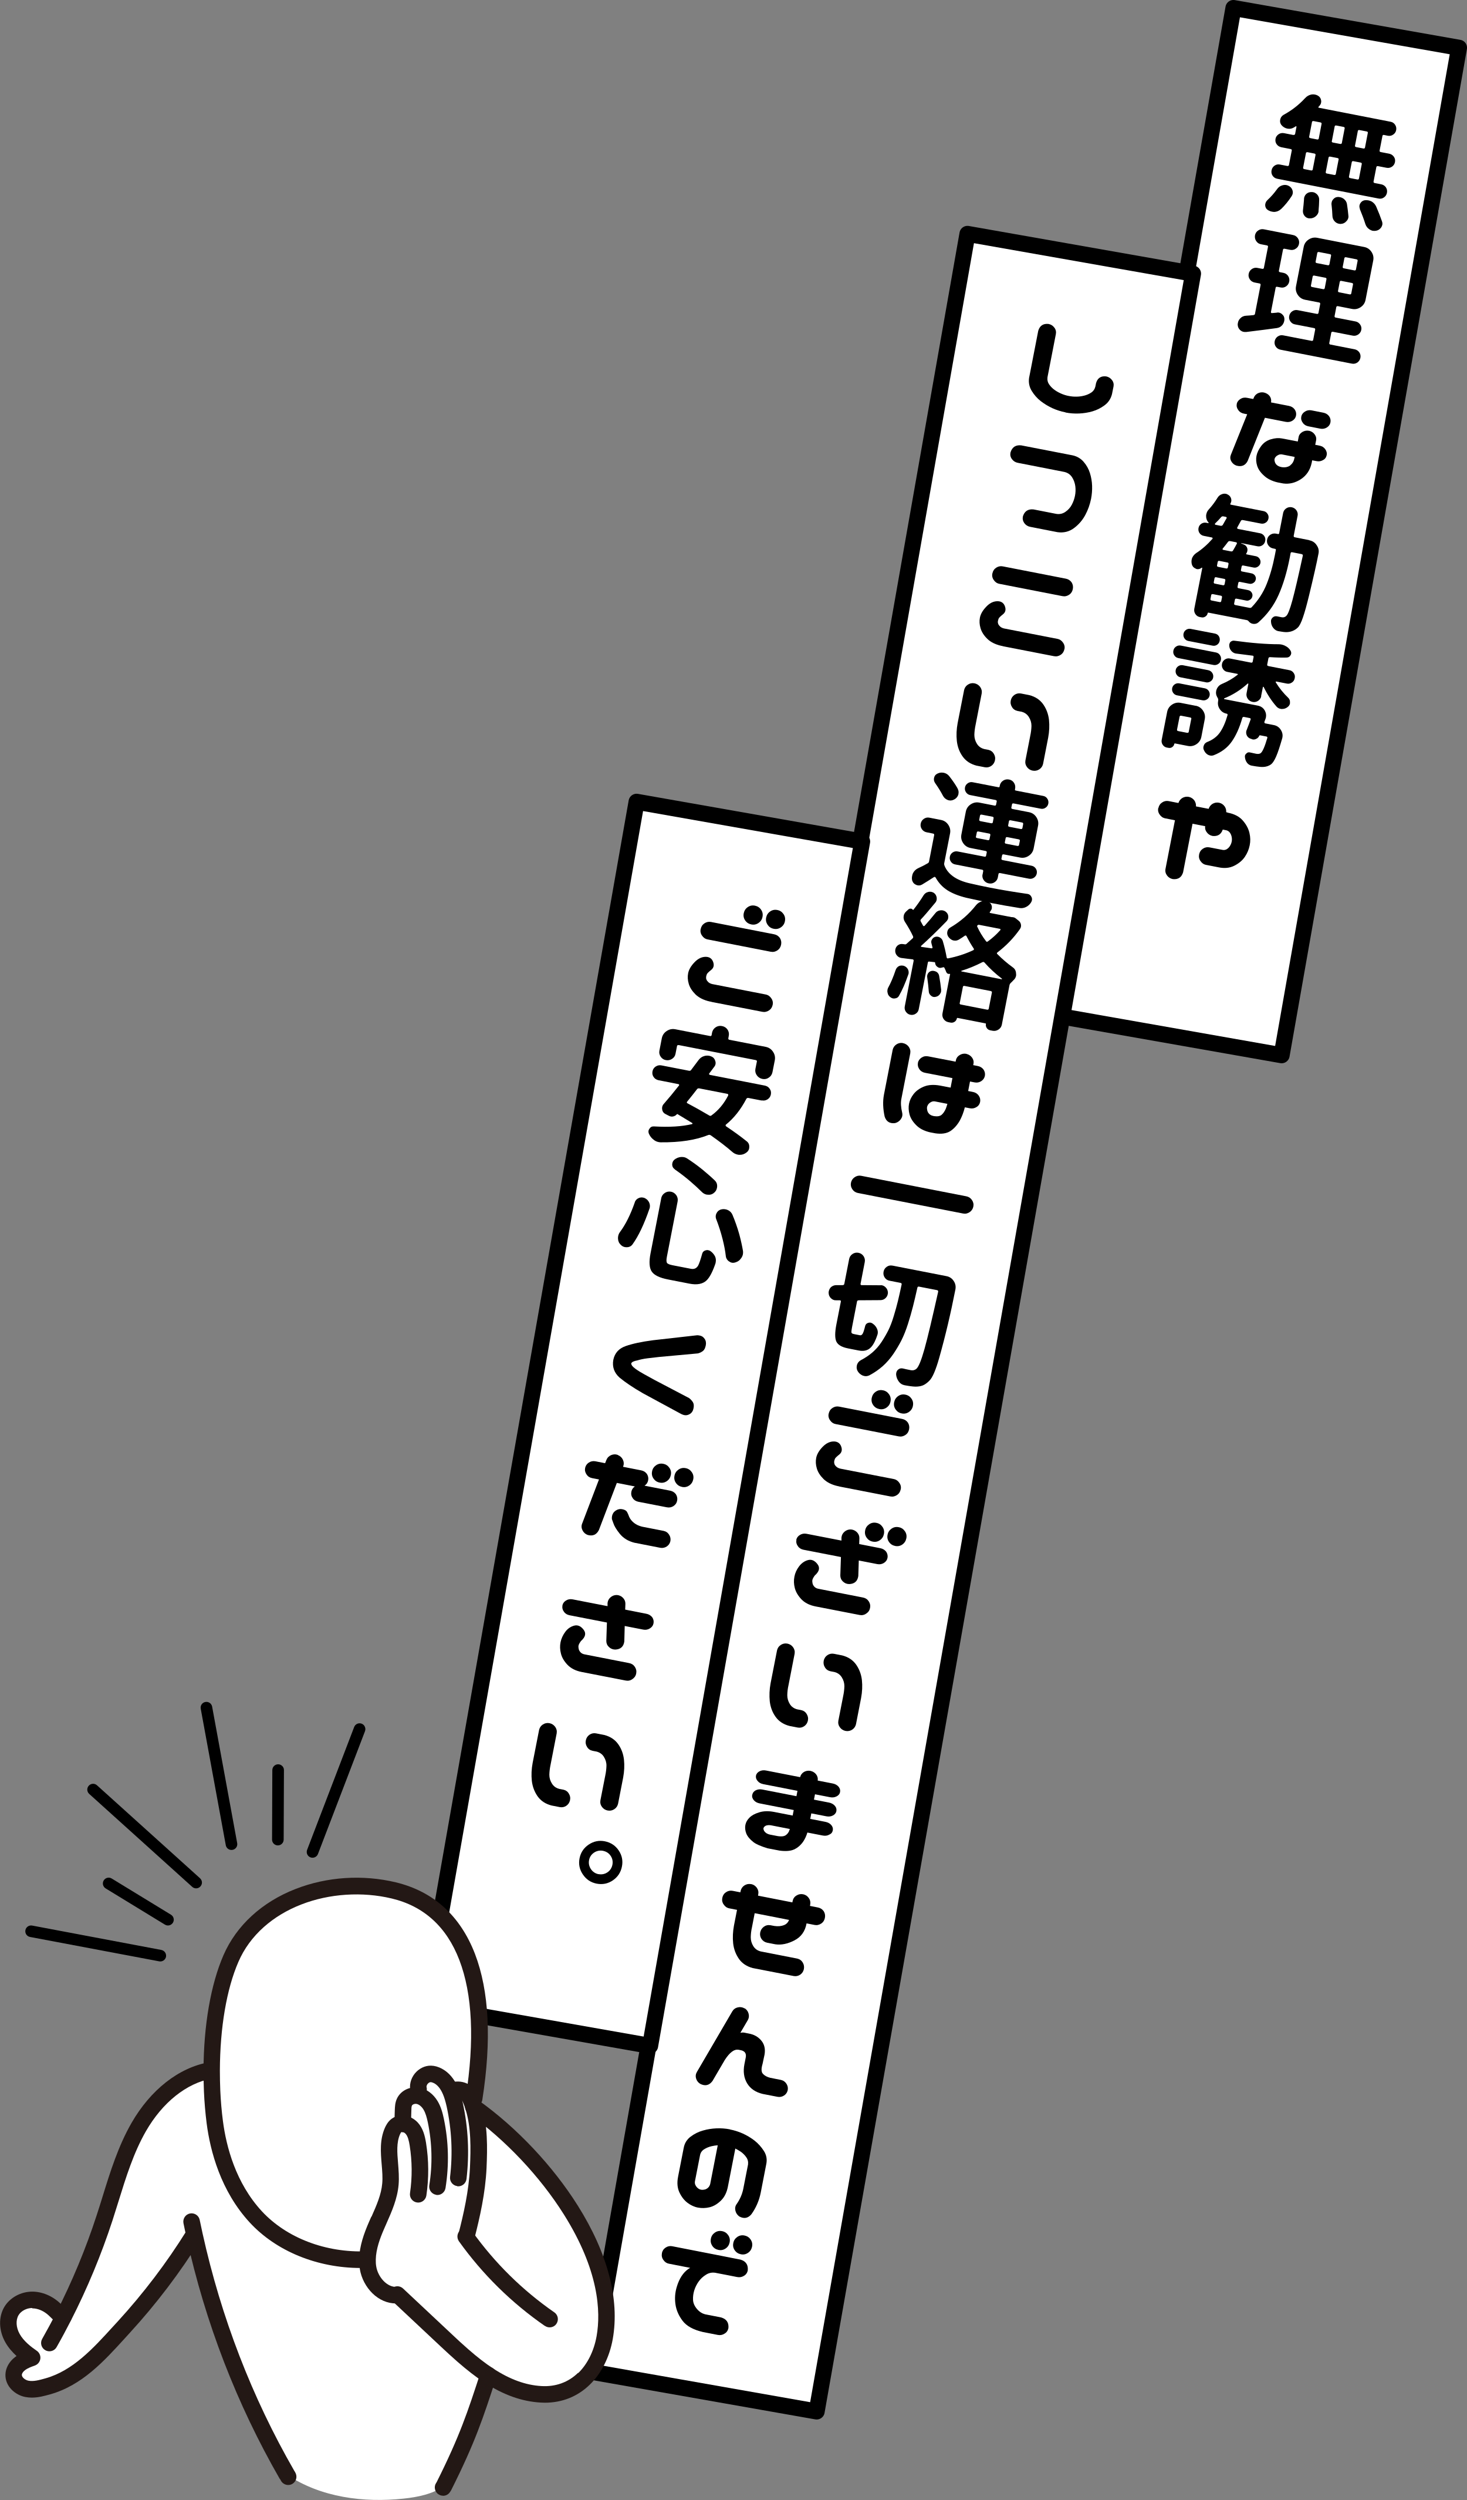 <?xml version="1.0" encoding="UTF-8"?>
<svg id="_レイヤー_2" data-name="レイヤー 2" xmlns="http://www.w3.org/2000/svg" viewBox="0 0 216.04 367.96">
  <rect x="0" y="0" width="216.04" height="367.96" fill="#808080" stroke="none"/>
  <defs>
    <style>
      .cls-1, .cls-2 {
        fill: #fff;
      }

      .cls-3 {
        fill: #231815;
      }

      .cls-2 {
        stroke-width: 2.36px;
      }

      .cls-2, .cls-4 {
        stroke: #000;
        stroke-linecap: round;
        stroke-linejoin: round;
      }

      .cls-4 {
        stroke-width: .69px;
      }
    </style>
  </defs>
  <g id="_レイヤー_1-2" data-name="レイヤー 1">
    <g>
      <rect class="cls-2" x="168.33" y="2.96" width="33.73" height="150.57" transform="translate(16.38 -30.94) rotate(9.99)"/>
      <rect class="cls-2" x="114.5" y="34.93" width="33.73" height="319.5" transform="translate(35.77 -19.84) rotate(9.99)"/>
      <g>
        <path d="m156.91,60.69c-.67-.13-1.3-.33-1.92-.61-.61-.28-1.19-.63-1.72-1.04-.53-.41-.97-.92-1.33-1.5-.36-.59-.49-1.23-.39-1.93l.16-.81,1.19-6.12c.23-.75.73-1.08,1.51-1,.36.07.65.25.86.54.22.29.29.61.22.97l-1.23,6.33c-.05.4.03.76.26,1.08.22.32.49.58.8.8.31.22.64.4.99.55.35.15.71.26,1.08.33.37.07.74.11,1.12.1.38,0,.75-.05,1.12-.14.37-.09.72-.23,1.04-.44.33-.21.54-.51.64-.9l.1-.5c.21-.75.71-1.09,1.49-1,.36.07.64.25.86.54.22.29.29.61.22.97l-.06.29-.16.8c-.17.68-.53,1.23-1.08,1.64-.54.41-1.14.71-1.79.9-.65.19-1.31.29-1.98.32-.67.03-1.35-.02-2.01-.15Z"/>
        <path d="m156.79,69.47l-6.9-1.35c-.36-.07-.65-.25-.86-.54-.22-.29-.29-.61-.22-.97.23-.79.76-1.15,1.58-1.06l7.21,1.4.36.07c.65.14,1.19.46,1.62.95.43.5.74,1.05.93,1.66.19.61.3,1.24.32,1.88.02.64-.03,1.27-.15,1.9-.17.84-.45,1.64-.86,2.4-.41.76-.96,1.4-1.66,1.92-.7.52-1.5.72-2.41.6l-.88-.17-3.16-.62c-.36-.07-.64-.25-.85-.53-.21-.29-.29-.61-.23-.97.23-.79.76-1.15,1.58-1.06l3.37.66c.49.07.93-.03,1.33-.31s.71-.62.93-1.04c.22-.42.38-.86.47-1.32.09-.46.11-.92.05-1.39s-.21-.91-.47-1.32c-.26-.41-.63-.67-1.11-.79Z"/>
        <path d="m156.75,95.54c-.07.36-.25.64-.55.84-.3.2-.63.27-.98.2l-7.4-1.44c-.08-.01-.15-.04-.23-.06l-.11-.02c-.89-.2-1.59-.55-2.09-1.04s-.83-1.01-.99-1.56c-.16-.54-.19-1.06-.09-1.56.1-.51.4-1.04.9-1.57.5-.54,1.04-.82,1.62-.84.58-.02.96.22,1.15.72.19.5.1.9-.27,1.2-.38.3-.59.51-.64.63-.05.12-.09.25-.11.38-.03.13-.01.26.04.4.05.14.15.27.29.4s.33.22.57.28l7.86,1.53c.36.07.63.26.83.56.21.29.28.62.21.98Zm-10.6-11.14c.07-.36.25-.64.55-.84s.63-.27.98-.2l9.28,1.81c.36.07.64.25.85.54.19.3.25.63.18.99-.07.36-.25.64-.55.84-.3.2-.63.27-.98.2l-9.28-1.81c-.36-.07-.63-.26-.83-.56-.21-.29-.28-.62-.21-.98Z"/>
        <path d="m143.49,100.57c.36.07.64.25.85.53.21.29.29.61.23.97l-.9,4.62c-.11.52-.17,1.01-.18,1.47,0,.46.12.89.37,1.3s.62.67,1.1.79l.58.11c.36.08.63.27.81.58.19.3.25.63.17.99-.08.34-.26.61-.54.8-.28.19-.6.26-.94.2l-1.23-.24c-.88-.23-1.56-.67-2.04-1.34s-.76-1.43-.86-2.29c-.09-.85-.05-1.73.12-2.64l.95-4.85c.08-.34.26-.61.55-.8s.61-.26.95-.2Zm8.6,12.86c-.36-.07-.64-.25-.85-.53-.21-.29-.29-.61-.23-.97l.71-3.62c.11-.52.17-1.01.18-1.47,0-.46-.12-.89-.38-1.3-.25-.41-.62-.67-1.1-.79l-.58-.11c-.36-.08-.63-.27-.81-.58-.19-.3-.25-.63-.17-.99.08-.34.26-.61.54-.8.28-.19.6-.26.95-.2l1.23.24c.88.23,1.56.67,2.04,1.34.47.67.76,1.43.86,2.29.09.85.05,1.73-.12,2.64l-.75,3.85c-.08.34-.26.61-.55.8-.29.19-.61.26-.95.2Z"/>
        <path d="m138.57,120.68c.46.09.82.33,1.08.72.26.39.35.81.26,1.27l-.86,4.39c-.02.13,0,.25.05.37.51,1.25,1.72,2.11,3.62,2.56.99.23,2.01.45,3.08.66,1.72.34,3.56.64,5.51.92h.04c.26.06.43.2.54.43.09.16.11.33.08.49-.02.09-.05.18-.09.26-.17.31-.41.55-.73.72-.32.17-.64.23-.98.18-1.47-.23-2.86-.48-4.19-.74-1.28-.25-2.5-.51-3.67-.77-1.14-.28-2.07-.65-2.79-1.11-.72-.46-1.29-1.08-1.73-1.86-.07-.12-.16-.14-.26-.07-.58.38-1.15.74-1.72,1.08-.21.13-.43.17-.66.13-.08-.02-.14-.04-.21-.06-.31-.13-.51-.35-.61-.67-.05-.22-.05-.44,0-.66.02-.13.06-.25.11-.38.17-.34.43-.59.76-.75.49-.22.97-.46,1.41-.72.12-.06.19-.15.21-.28l.75-3.87c.02-.13-.03-.2-.15-.23l-.96-.19c-.29-.06-.53-.21-.7-.46s-.23-.52-.17-.82c.06-.29.21-.53.46-.7.25-.17.52-.23.82-.17l1.69.33Zm2.45-4.62c.14.25.18.51.13.76,0,.05-.02.11-.03.17-.12.32-.33.56-.66.71-.23.11-.47.15-.7.1-.08-.01-.14-.03-.21-.06-.31-.13-.54-.34-.69-.63-.31-.59-.69-1.21-1.15-1.86-.15-.23-.21-.47-.16-.73.06-.31.23-.53.51-.66.28-.14.58-.19.9-.12.01,0,.03,0,.04,0,.33.08.6.25.8.51.49.63.9,1.22,1.22,1.79Zm3.68,12.66l.09-.48c.02-.13-.02-.2-.14-.23l-3.99-.78c-.27-.05-.48-.19-.63-.41-.15-.22-.2-.46-.15-.73.05-.26.19-.47.41-.62.22-.15.47-.2.73-.15l3.97.77c.13.03.2-.03.23-.15l.09-.46c.03-.13-.03-.2-.15-.23l-2.24-.44c-.46-.09-.82-.33-1.08-.72-.26-.39-.35-.81-.26-1.27l.65-3.35c.09-.46.33-.82.72-1.08.39-.26.81-.35,1.27-.26l2.24.44c.13.03.2-.03.23-.15l.09-.44c.02-.13-.03-.2-.15-.23l-3.76-.73c-.26-.05-.46-.19-.61-.41-.15-.22-.2-.46-.15-.72.05-.26.19-.46.41-.61.22-.15.46-.2.71-.15l3.82.74c.09.02.14-.02.16-.11l.02-.12c.06-.32.23-.57.49-.74.26-.17.55-.23.87-.17s.56.22.73.48c.17.26.23.55.17.87l-.02.12c-.02.09.02.14.13.16l4.04.79c.26.05.46.19.6.41.14.22.19.46.14.71-.05.26-.18.46-.4.61-.22.15-.45.2-.71.15l-4.01-.78c-.13-.02-.21.03-.23.15l-.09.44c-.03.13.03.2.16.23l2.43.47c.46.09.82.33,1.08.72.26.39.35.81.26,1.27l-.65,3.35c-.09.46-.33.82-.72,1.08-.39.26-.81.35-1.27.26l-2.43-.47c-.13-.02-.2.03-.23.15l-.09.46c-.02.13.03.2.16.23l4.26.83c.27.05.48.19.63.41.15.22.2.46.15.73-.05.26-.19.47-.41.62-.22.15-.47.2-.74.15l-4.26-.83c-.13-.02-.21.03-.23.15l-.09.48c-.06.31-.22.55-.48.72-.26.18-.55.23-.86.17-.31-.06-.56-.22-.74-.48s-.24-.54-.18-.85Zm-.98-5.6c-.02.13.03.2.16.23l1.61.31c.13.02.2-.03.23-.15l.12-.59c.02-.13-.03-.2-.15-.23l-1.61-.31c-.13-.02-.21.03-.23.15l-.12.59Zm.83-3.22c-.13-.02-.2.03-.23.15l-.11.58c-.02.13.03.2.16.23l1.61.31c.13.02.2-.03.23-.15l.11-.58c.03-.13-.03-.2-.15-.23l-1.61-.31Zm5.29,4.61c.13.02.2-.03.23-.15l.12-.59c.02-.13-.03-.2-.15-.23l-1.71-.33c-.13-.02-.21.03-.23.15l-.12.59c-.02.13.03.2.16.23l1.71.33Zm.83-3.22c.03-.13-.03-.2-.15-.23l-1.71-.33c-.13-.02-.2.03-.23.15l-.11.58c-.02.13.03.2.16.23l1.71.33c.13.02.2-.03.23-.15l.11-.58Z"/>
        <path d="m131.9,142.77c.09-.26.25-.45.49-.58.19-.08.39-.1.59-.06.05,0,.1.02.15.03.27.11.47.28.59.53.09.2.12.41.08.63-.01.05-.03.1-.05.15-.43,1.23-.88,2.26-1.36,3.1-.12.23-.32.35-.59.38-.1.02-.2.02-.3,0-.14-.03-.27-.09-.4-.2-.22-.16-.35-.38-.39-.65-.04-.15-.04-.3-.01-.44.02-.12.06-.23.12-.33.37-.67.73-1.52,1.08-2.56Zm17.14-7.78c.07,0,.13,0,.2.02.14.03.27.09.38.19l.4.32c.18.14.29.33.33.56.02.11.02.22,0,.32-.02.11-.07.22-.14.33-.92,1.32-2.03,2.47-3.32,3.45-.11.08-.11.17,0,.26.7.71,1.45,1.35,2.25,1.93.32.22.48.53.49.93.02.11.02.22,0,.32-.05.27-.19.49-.41.68-.13.15-.27.28-.4.4-.08.09-.14.2-.16.33l-1.12,5.77c-.06.31-.22.55-.49.73-.27.18-.56.24-.88.18l-.36-.07c-.2-.04-.37-.15-.49-.33-.12-.18-.17-.38-.13-.58.01-.06-.01-.1-.08-.11l-4.1-.8c-.05,0-.08.02-.1.08-.04.2-.15.37-.33.49-.18.12-.38.16-.6.12l-.31-.06c-.31-.06-.54-.22-.71-.47-.17-.25-.22-.53-.16-.84l1.12-5.77s0-.03-.04-.03c-.08.01-.15,0-.22,0-.15-.03-.26-.14-.33-.32-.06-.17-.14-.36-.25-.57-.03-.07-.08-.1-.16-.09l-.27.07c-.11.03-.21.04-.3.02-.12-.02-.22-.08-.33-.16-.18-.14-.29-.33-.31-.58,0-.07-.03-.1-.1-.1l-.74-.08c-.13-.03-.21.03-.23.15l-1.34,6.86c-.05.28-.2.5-.44.66-.24.16-.5.21-.78.16s-.5-.2-.67-.44c-.17-.24-.22-.5-.17-.78l1.31-6.73c0-.05,0-.1-.03-.14-.03-.04-.07-.06-.12-.07-.4-.04-.95-.11-1.63-.2-.03,0-.05,0-.08-.01-.26-.05-.46-.18-.62-.38-.18-.22-.26-.48-.23-.78,0-.03.01-.06.02-.1.04-.23.16-.43.35-.59.22-.17.47-.23.75-.19l.29.04c.09.02.17,0,.25-.07.19-.16.49-.43.89-.8.1-.09.12-.2.06-.33-.29-.63-.69-1.34-1.21-2.15-.16-.27-.21-.56-.15-.86.04-.23.16-.43.34-.61l.34-.31c.1-.09.21-.13.35-.12.14,0,.24.06.31.17.03.03.06.03.08,0,.52-.65,1.03-1.37,1.51-2.15.17-.26.4-.42.69-.48.14-.04.28-.04.42-.02.13.02.26.08.39.15.23.17.37.39.42.68.02.12.01.24,0,.34-.03.17-.1.31-.21.44-.94,1.14-1.64,1.96-2.11,2.45-.08.09-.09.19-.02.31.09.16.2.37.34.62.02.03.05.05.1.06.04,0,.08,0,.12-.04.58-.64,1.1-1.26,1.58-1.86.18-.24.42-.38.72-.42.12-.02.24-.01.36,0,.15.03.3.09.44.19.23.17.36.39.39.67,0,.11,0,.2-.01.28-.04.18-.12.33-.25.47-1.38,1.42-2.62,2.62-3.73,3.61-.03.03-.04.07-.03.1.01.04.04.06.08.06l1.49.21s.07,0,.1-.03c.02-.03.03-.06.03-.1-.04-.18-.09-.37-.15-.57-.04-.13-.05-.25-.03-.36.02-.09.05-.18.11-.26.12-.2.29-.33.51-.38.13-.03.25-.03.38,0,.1.02.2.06.29.12.21.13.35.31.41.54.25.84.43,1.63.56,2.36.02.12.08.18.21.16,1.32-.26,2.56-.66,3.72-1.21.1-.06.12-.14.05-.25-.37-.55-.72-1.16-1.06-1.82-.06-.1-.14-.12-.25-.05-.29.21-.59.4-.89.58-.24.13-.48.17-.72.12-.04,0-.08-.02-.12-.02-.27-.09-.5-.27-.69-.53-.15-.23-.21-.48-.15-.75.05-.27.2-.47.44-.61,1.48-.87,2.74-1.96,3.78-3.28.21-.26.48-.45.8-.56.24-.07.48-.09.72-.04.08.02.16.04.25.07.27.11.45.3.54.58.04.14.04.28.02.42-.02.12-.08.23-.17.35-.04.06-.08.12-.11.18-.03.02-.04.05-.03.08.01.04.04.06.08.06l3.14.61s.05,0,.08,0Zm-12.49,8.87c-.02-.1-.02-.2,0-.3.02-.11.07-.23.14-.33.14-.2.34-.31.58-.34.11,0,.21,0,.29.02.14.03.27.08.39.15.2.15.32.34.36.59.13.7.22,1.37.29,2.01,0,.09,0,.19-.01.28-.03.15-.1.29-.2.42-.16.21-.38.33-.65.37-.1.02-.19.02-.28,0-.13-.02-.25-.09-.36-.19-.2-.16-.3-.36-.32-.6-.04-.6-.12-1.3-.23-2.07Zm4.78,3.76c-.02.13.03.2.16.23l3.89.76c.13.02.2-.03.23-.15l.46-2.36c.02-.13-.03-.2-.15-.23l-3.89-.76c-.13-.02-.21.03-.23.15l-.46,2.36Zm.27-4.74s-.04.02-.04.05c0,.03.01.04.04.05l5.9,1.15s.04,0,.06-.03c.01-.02,0-.05-.02-.06-.92-.7-1.78-1.49-2.56-2.37-.07-.09-.17-.11-.29-.06-1.05.54-2.08.96-3.09,1.27Zm2.59-6.76c-.09-.02-.17,0-.23.07-.07.07-.08.14-.04.21.32.7.74,1.41,1.28,2.12.07.11.16.12.27.05.7-.51,1.31-1.07,1.84-1.67.03-.03.04-.07.03-.11-.01-.04-.04-.07-.09-.08l-3.05-.59Z"/>
        <path d="m132.97,153.53c.36.07.64.25.85.53.21.29.29.61.23.97l-1.31,6.71c-.11.55-.07,1.23.12,2.03.08.35.01.67-.2.96-.21.29-.49.48-.84.57-.79.1-1.3-.22-1.54-.96-.25-1.15-.29-2.21-.11-3.19l1.29-6.63c.08-.34.26-.61.55-.8.29-.19.61-.26.95-.2Zm9.36,1.59c.34.08.61.26.81.53.2.27.28.56.23.87l-.05.25.67.13c.36.07.64.24.85.52.19.29.26.6.2.93-.07.33-.25.59-.54.78-.3.19-.62.25-.98.18l-.67-.13-.27,1.4.71.14c.36.07.64.25.84.53.2.29.27.59.21.93-.07.34-.25.6-.55.77-.29.18-.61.24-.97.17l-.73-.14c-.19.75-.44,1.41-.77,2-.4.68-.87,1.18-1.4,1.52-.54.33-1.26.44-2.16.31l-.84-.16c-.83-.2-1.49-.54-1.97-1.02-.51-.5-.84-1.02-1-1.58-.15-.55-.18-1.09-.08-1.6.1-.5.32-.97.68-1.43s.86-.82,1.51-1.09c.65-.27,1.46-.32,2.43-.14l1.5.29.27-1.4-4.03-.78c-.36-.07-.64-.24-.83-.52-.21-.29-.28-.6-.22-.94.06-.33.25-.59.54-.78.29-.19.62-.25.98-.18l4.03.78.05-.25c.07-.3.26-.55.56-.73.3-.18.63-.24.99-.17Zm-3.66,8.96c.24-.21.44-.5.61-.88.08-.21.16-.45.24-.73l-1.73-.34c-.24-.06-.45-.04-.63.05-.18.09-.33.2-.43.33-.11.13-.17.28-.21.45-.02.1-.01.25.03.45.04.2.13.37.27.52.14.15.33.25.57.31l.19.04c.49.07.86,0,1.09-.2Z"/>
        <path d="m126.83,173.06l15.49,3.02c.34.07.62.25.82.55.2.3.27.62.2.96-.07.34-.25.62-.55.82-.3.2-.62.27-.96.2l-15.49-3.02c-.34-.07-.62-.25-.82-.55-.2-.3-.27-.62-.2-.96.07-.34.25-.62.55-.82.3-.2.62-.27.96-.2Z"/>
        <path d="m125.73,196.35l.92.18c.15.03.29-.05.39-.23.11-.18.23-.56.37-1.13.06-.24.21-.4.45-.47.13-.04.26-.05.38-.02.1.02.2.07.29.14.29.2.5.46.63.76.11.26.14.51.09.75-.01.06-.03.12-.05.17-.32.97-.69,1.63-1.11,1.96-.42.34-.96.44-1.64.31l-1.57-.31c-.91-.18-1.48-.51-1.71-1-.23-.49-.23-1.33,0-2.52l.66-3.37c0-.05,0-.1-.03-.14-.03-.04-.07-.06-.11-.05h-.54c-.08,0-.16,0-.24-.01-.2-.04-.39-.14-.56-.31-.21-.21-.32-.48-.32-.8,0-.08,0-.16.03-.23.04-.2.14-.39.29-.56.23-.21.49-.31.8-.32h.95c.13,0,.21-.06.24-.19l.71-3.64c.06-.32.23-.57.49-.75.27-.18.56-.24.88-.18.32.06.57.23.75.49.18.27.24.56.18.88l-.62,3.2c0,.05,0,.1.03.14.03.04.08.06.13.05l2.76.02c.07-.01.14-.01.22,0,.21.04.39.14.56.31.21.21.32.47.33.78,0,.08-.01.16-.03.23-.04.21-.14.39-.31.56-.21.21-.47.31-.78.31l-3.19.02c-.13,0-.21.07-.24.19l-.74,3.81c-.07.38-.1.63-.08.74.03.11.13.19.33.22Zm5.67-10.08l7.99,1.56c.46.09.82.33,1.07.73.25.38.32.79.24,1.22-.69,3.53-1.48,6.87-2.37,10.02-.52,1.85-1.01,2.99-1.48,3.43-.33.33-.65.56-.95.68-.3.12-.66.18-1.09.18-.4-.01-.93-.08-1.61-.21-.35-.07-.63-.25-.84-.54-.21-.29-.35-.62-.39-.99,0-.11,0-.21.02-.29.03-.17.11-.31.22-.43.2-.2.43-.27.7-.22h.02c.33.08.73.17,1.2.26.31.06.58,0,.82-.2.33-.28.73-1.26,1.2-2.94.47-1.68,1.13-4.48,2.01-8.41,0-.05,0-.1-.03-.15s-.07-.07-.12-.08l-2.68-.52c-.13-.02-.2.03-.23.15-.24,1.08-.46,2.01-.66,2.8-.2.78-.44,1.63-.73,2.54-.29.91-.61,1.71-.95,2.39-.34.68-.75,1.36-1.2,2.03-.46.67-.98,1.27-1.56,1.79-.59.52-1.24.97-1.96,1.35-.25.12-.5.16-.74.11-.08-.02-.15-.04-.23-.06-.32-.13-.58-.35-.77-.67-.14-.25-.18-.52-.12-.8,0-.03.01-.06.02-.1.09-.3.27-.53.55-.69.63-.33,1.21-.71,1.72-1.15.51-.44.96-.95,1.35-1.54.39-.59.72-1.17,1.01-1.74.28-.57.55-1.27.79-2.08.25-.81.45-1.55.61-2.2.16-.65.34-1.47.55-2.45.02-.13-.03-.2-.16-.23l-1.63-.32c-.31-.06-.54-.22-.71-.48-.17-.26-.22-.54-.16-.85s.22-.55.47-.72c.25-.18.53-.23.84-.17Z"/>
        <path d="m132.64,219.21c-.07.36-.25.64-.55.84-.3.2-.63.27-.98.2l-7.4-1.44c-.08-.01-.15-.04-.23-.06l-.11-.02c-.89-.2-1.58-.55-2.09-1.04-.5-.5-.83-1.01-.99-1.56-.16-.54-.19-1.06-.09-1.56.1-.51.4-1.04.9-1.57s1.04-.82,1.62-.84c.57-.02.96.22,1.15.72.19.5.1.9-.27,1.2-.38.3-.59.51-.64.63-.05.12-.09.25-.11.38-.02.13,0,.26.04.4.05.14.15.27.29.39.14.13.33.22.57.28l7.86,1.53c.36.07.63.26.83.56.21.29.28.62.21.98Zm-10.6-11.14c.07-.36.25-.64.55-.84.3-.2.63-.27.98-.2l9.28,1.81c.36.07.64.25.85.54.19.3.25.63.18.99-.07.36-.25.64-.55.84-.3.2-.63.27-.98.2l-9.28-1.81c-.36-.07-.63-.26-.83-.56-.21-.29-.28-.62-.21-.98Zm6.34-2.33c.08-.38.27-.68.59-.9.32-.22.67-.29,1.06-.21.38.07.68.27.9.59.22.32.29.67.21,1.06-.07.38-.27.68-.59.9s-.67.29-1.06.21c-.38-.08-.68-.27-.9-.59-.22-.32-.29-.67-.21-1.06Zm3.3.64c.08-.38.27-.68.59-.9.32-.22.67-.29,1.06-.21.38.07.68.27.9.59.22.32.29.67.21,1.06-.07.38-.27.68-.59.9-.32.22-.67.29-1.06.21-.38-.07-.68-.27-.9-.59s-.29-.67-.21-1.06Z"/>
        <path d="m120.01,231.86c-.22.3-.34.53-.37.68-.03.15-.02.32.02.5.04.18.13.35.27.5.14.15.33.25.57.3l6.59,1.29c.36.07.64.25.84.55.2.3.27.63.2.98-.07.36-.25.63-.56.83-.29.21-.62.28-.98.21l-6.48-1.26c-.89-.17-1.59-.53-2.09-1.05-.5-.53-.82-1.08-.97-1.65-.15-.57-.17-1.13-.06-1.68.1-.54.33-1.04.69-1.52.36-.47.8-.78,1.31-.92.52-.14.98.06,1.39.59.41.53.28,1.08-.37,1.66Zm-2.75-5.19c.06-.32.24-.57.54-.75.29-.18.62-.24.98-.17l5.14,1v-.46c.04-.34.18-.62.45-.85.27-.23.58-.34.94-.33.35.03.65.17.89.41.24.25.36.53.36.87l-.03.87,3.11.61c.36.07.64.24.86.51.19.29.26.6.2.91-.06.32-.24.57-.53.75-.29.18-.62.24-.98.17l-2.72-.53-.07,2.28c-.11.76-.55,1.16-1.33,1.19-.37,0-.68-.13-.94-.38s-.38-.55-.38-.89l.09-2.71-5.5-1.07c-.36-.07-.64-.24-.83-.52-.21-.28-.29-.58-.22-.9Zm10.15-1.42c.07-.38.27-.68.59-.9.32-.22.67-.29,1.06-.21.38.07.68.27.9.59s.29.67.21,1.06c-.08.38-.27.68-.59.9-.32.22-.67.29-1.06.21-.38-.07-.68-.27-.9-.59-.22-.32-.29-.67-.21-1.06Zm3.3.64c.07-.38.27-.68.59-.9.32-.22.67-.29,1.06-.21.38.07.68.27.9.59.22.32.29.67.21,1.06-.08.38-.27.68-.59.9-.32.22-.67.29-1.06.21-.38-.08-.68-.27-.9-.59-.22-.32-.29-.67-.21-1.06Z"/>
        <path d="m115.94,241.91c.36.07.64.25.85.53.21.29.29.61.23.97l-.9,4.62c-.12.52-.17,1.01-.18,1.47,0,.46.12.89.37,1.3.25.41.62.67,1.1.79l.58.11c.36.08.63.27.81.58.19.3.25.63.17.99-.08.34-.26.61-.54.8-.28.19-.6.26-.94.2l-1.23-.24c-.88-.23-1.56-.67-2.04-1.34s-.76-1.43-.86-2.29c-.08-.85-.05-1.73.12-2.64l.95-4.85c.08-.34.26-.61.55-.8.29-.19.61-.26.95-.2Zm8.6,12.86c-.36-.07-.64-.25-.85-.53-.21-.29-.29-.61-.23-.97l.71-3.62c.11-.52.17-1.01.18-1.47,0-.46-.12-.89-.38-1.3-.25-.41-.62-.67-1.1-.79l-.58-.11c-.35-.08-.63-.27-.81-.58-.19-.3-.24-.63-.17-.99.08-.34.26-.61.54-.8.28-.19.6-.26.95-.2l1.23.24c.88.23,1.56.67,2.04,1.34.47.67.76,1.43.86,2.29.09.85.05,1.73-.12,2.64l-.75,3.85c-.08.34-.26.61-.55.8-.29.19-.61.26-.96.2Z"/>
        <path d="m110.79,264.14c.06-.28.23-.49.51-.64.29-.14.61-.18.97-.11l5.02.98.15-.79-5.02-.98c-.36-.07-.64-.22-.84-.46-.22-.25-.3-.52-.25-.78.05-.28.23-.5.51-.65.29-.15.61-.19.97-.12l5.02.98c.08-.33.27-.58.57-.77.3-.17.63-.22.98-.15.34.08.61.25.82.52.2.28.27.58.22.9l2.21.43c.36.07.65.23.86.47.2.25.28.52.22.8-.05.27-.22.48-.51.63-.29.15-.61.19-.97.12l-2.21-.43-.15.79,2.21.43c.36.07.65.23.86.47.21.24.28.5.23.78-.05.28-.23.5-.51.65-.29.15-.61.19-.97.12l-2.21-.43-.16.81,2.24.44c.36.07.64.22.85.46s.29.51.23.8c-.06.29-.23.5-.52.62-.28.16-.6.2-.96.13l-2.26-.44c-.15.51-.37.97-.64,1.37-.37.51-.81.89-1.32,1.12s-1.23.29-2.13.17l-.73-.14c-.36-.07-.7-.14-1.04-.2-.99-.3-1.68-.6-2.07-.9-.53-.41-.88-.83-1.06-1.26-.17-.43-.22-.86-.14-1.28.08-.4.28-.76.61-1.08.33-.33.81-.59,1.45-.78.63-.19,1.36-.21,2.18-.05l2.72.53.16-.81-5.02-.98c-.36-.07-.64-.22-.85-.46-.22-.25-.3-.52-.24-.8Zm3.76,6.11c.49.07.85.04,1.07-.08.22-.12.41-.32.55-.58.05-.11.1-.24.15-.39l-2.7-.53c-.24-.05-.45-.05-.62-.02-.17.03-.31.09-.4.18-.1.09-.15.18-.17.27-.01.06,0,.16.06.29.05.13.15.25.3.37s.34.2.58.26l.15.03,1.04.2Z"/>
        <path d="m110.59,277.3c.36.07.64.25.85.53.21.29.29.61.23.97l-.04.21,5.06.99.04-.21c.08-.36.27-.63.58-.81.3-.19.63-.24.99-.17.34.08.61.26.81.55.2.28.27.6.21.95l-.04.21,1.17.23c.36.07.64.25.85.54.19.3.25.63.18.99-.07.36-.25.64-.55.84-.3.2-.63.27-.98.2l-1.17-.23c-.21,1.17-.81,2-1.78,2.5-.98.51-1.92.71-2.82.58l-1.23-.24c-.34-.08-.61-.26-.8-.54-.19-.28-.26-.6-.2-.95.07-.36.25-.64.53-.85.29-.21.61-.29.97-.23l.58.11c.54.08,1.01.04,1.42-.12.36-.14.61-.4.75-.77l-5.06-.99-.4,2.07c-.12.52-.17,1.01-.18,1.47,0,.46.12.89.37,1.3.25.41.62.67,1.1.79l5.37,1.05c.35.08.63.27.81.58.19.3.24.63.17.99-.08.34-.26.61-.54.8-.28.19-.6.26-.95.2l-6.02-1.17c-.88-.23-1.56-.67-2.04-1.34-.47-.67-.76-1.43-.86-2.29-.09-.85-.05-1.73.12-2.64l.45-2.3-1.13-.22c-.36-.07-.63-.26-.83-.56-.21-.29-.28-.62-.21-.98.07-.36.25-.64.55-.84.3-.2.63-.27.98-.2l1.13.22.04-.21c.08-.34.26-.61.55-.8.29-.19.61-.26.96-.2Z"/>
        <path d="m109.66,295.58c.29.19.49.45.58.79.09.34.06.65-.11.95l-1.1,1.88c.22-.05.41-.06.56-.03l.75.15c.74.14,1.34.49,1.79,1.04.45.55.6,1.23.46,2.05l-.29,1.36c-.21.7-.2,1.19.05,1.46.24.27.6.47,1.08.59l1.57.31c.36.08.63.27.82.57.19.3.25.62.18.96-.08.33-.26.59-.54.77-.28.18-.6.25-.94.19l-2.22-.43c-1.05-.26-1.81-.78-2.28-1.57-.47-.79-.6-1.73-.39-2.81l.19-.96c.12-.6-.12-.96-.7-1.09l-.36-.07c-.63-.11-1.3.39-2.02,1.5l-1.82,3.11c-.47.63-1.05.77-1.76.43-.32-.18-.54-.45-.64-.79-.11-.35-.07-.67.11-.98l5.22-8.93c.19-.31.46-.5.81-.58.35-.08.68-.03,1,.16Z"/>
        <path d="m107.49,313.42c.66.13,1.3.33,1.92.61.61.28,1.19.63,1.72,1.04.53.42.98.92,1.36,1.51.38.59.5,1.23.36,1.92l-.82,4.22c-.23,1.16-.69,2.23-1.38,3.19-.5.59-1.1.69-1.79.31-.29-.22-.48-.5-.56-.85-.08-.35-.03-.67.18-.96.48-.68.8-1.41.97-2.2l.71-3.62c.05-.4-.03-.76-.26-1.08-.22-.32-.49-.58-.79-.8-.27-.18-.54-.34-.82-.48l-1.09,5.58c-.17.9-.52,1.59-1.04,2.09-.52.5-1.07.83-1.65.97s-1.16.16-1.73.05c-.54-.1-1.05-.34-1.53-.7-.48-.36-.88-.87-1.19-1.52-.31-.66-.38-1.43-.2-2.33l.02-.11.81-4.14c.13-.69.48-1.24,1.03-1.65.55-.41,1.15-.71,1.8-.89.65-.19,1.31-.29,1.98-.32.67-.03,1.35.02,2.01.15Zm-5.14,7.58c-.05.24-.02.46.08.64.1.19.22.33.36.44s.29.18.46.21c.15.03.32.02.51-.02s.36-.13.51-.27c.15-.14.26-.32.32-.56l1.11-5.69c-.31.02-.62.07-.92.14-.38.09-.73.23-1.07.44-.34.21-.55.51-.62.9l-.74,3.78Z"/>
        <path d="m97.47,331.65c.07-.36.25-.64.55-.84.3-.2.63-.27.98-.2l7.42,1.45,1.21.24,1.42.28c.79.23,1.15.76,1.07,1.58-.07.36-.26.63-.57.81-.31.19-.64.24-1,.17l-1.42-.28-1.82-.35c-.49-.07-.95.03-1.37.31-.44.27-.79.61-1.07,1.01-.28.4-.49.83-.63,1.28s-.2.91-.18,1.38c.02.47.21.91.56,1.33.35.42.76.69,1.24.81l2.34.46c.79.23,1.15.76,1.07,1.58-.08.36-.27.63-.58.81-.3.19-.63.25-.99.18l-2.2-.43c-1.41-.33-2.4-.88-2.98-1.65-.58-.77-.93-1.58-1.05-2.44-.12-.86-.06-1.7.19-2.53.36-1.23.94-2.12,1.73-2.67.08-.05.16-.1.25-.15l-3.12-.61c-.36-.07-.63-.26-.83-.56-.21-.29-.28-.62-.21-.98Zm7.22-2.15c.07-.38.27-.68.59-.9.32-.22.67-.29,1.06-.21.38.07.68.27.9.59.22.32.29.67.21,1.06-.08.38-.27.68-.59.9-.32.22-.67.29-1.06.21-.38-.08-.68-.27-.9-.59-.21-.32-.29-.67-.21-1.06Zm3.3.64c.07-.38.27-.68.59-.9.32-.22.67-.29,1.06-.21s.68.27.9.59c.22.32.29.67.21,1.06-.08.38-.27.68-.59.9-.32.22-.67.29-1.06.21-.38-.08-.68-.27-.9-.59-.22-.32-.29-.67-.21-1.06Z"/>
      </g>
      <g>
        <path d="m188.63,30.79c-.26.24-.57.37-.93.4-.13,0-.26-.01-.39-.04-.22-.04-.43-.13-.63-.26-.23-.16-.35-.39-.36-.69,0-.08.01-.16.03-.23.04-.19.14-.36.3-.52.5-.46.97-.99,1.41-1.6.19-.28.44-.47.77-.57.21-.06.42-.08.62-.04.1.02.2.05.3.1.29.14.49.36.59.67.05.17.06.33.03.48-.02.13-.08.25-.15.37-.47.73-1,1.37-1.57,1.92Zm1.87-10.94c.13.02.2-.03.23-.15l.2-1.04s0-.05-.03-.06c-.02-.02-.05-.02-.08-.01-.11.07-.2.13-.27.17-.3.18-.62.24-.95.17h-.02c-.34-.07-.64-.25-.87-.53-.18-.23-.24-.5-.18-.79.06-.31.22-.54.49-.7,1.2-.65,2.27-1.48,3.19-2.48.24-.26.53-.43.87-.51.2-.04.39-.04.58,0,.13.02.26.07.39.14.28.15.44.37.5.68.03.12.03.25,0,.38-.03.15-.1.3-.22.43-.05.06-.1.11-.15.17-.03.02-.04.05-.03.08.01.04.04.06.08.06l10.56,2.06c.28.05.5.2.66.44.16.24.21.5.16.78-.05.28-.2.51-.44.67-.24.17-.5.22-.78.17l-.59-.12c-.12-.02-.18.02-.21.14l-.42,2.15c-.03.13.03.2.16.23l1.25.24c.29.06.52.21.69.45s.22.51.16.8c-.06.29-.21.51-.45.67-.24.16-.51.21-.81.15l-1.25-.24c-.13-.02-.2.03-.23.15l-.41,2.11c-.02.13.03.2.16.23l.98.19c.29.06.52.21.68.45s.21.51.15.8c-.06.29-.2.51-.44.68-.24.17-.5.22-.8.16l-14.92-2.91c-.29-.06-.52-.21-.68-.45-.16-.24-.21-.51-.15-.8.06-.29.2-.51.44-.68.24-.17.5-.22.8-.16l1.09.21c.13.02.2-.03.23-.15l.41-2.11c.03-.13-.03-.2-.15-.23l-1.38-.27c-.29-.06-.52-.2-.69-.44-.17-.24-.22-.5-.17-.79s.21-.51.45-.68c.24-.16.51-.22.81-.16l1.38.27Zm1.54,9.45c0-.05,0-.11.01-.16.05-.24.16-.45.34-.61.22-.19.49-.28.79-.26.05,0,.11,0,.18.01.23.04.43.16.61.34.21.23.31.49.3.8-.01.54-.04,1.07-.09,1.59,0,.04,0,.09,0,.14-.05.27-.19.49-.41.68-.25.22-.55.32-.88.31-.07,0-.12,0-.18-.01-.23-.04-.43-.16-.59-.35-.19-.24-.27-.51-.24-.82.07-.56.12-1.1.16-1.64Zm.51-6.9c-.13-.02-.2.03-.23.15l-.41,2.11c-.02.13.03.2.16.23l1.02.2c.13.02.21-.03.23-.15l.41-2.11c.03-.13-.03-.2-.16-.23l-1.02-.2Zm.89-4.58c-.13-.02-.21.03-.23.15l-.41,2.13c-.03.13.03.2.16.23l1.02.2c.13.02.2-.03.23-.15l.41-2.13c.03-.13-.03-.2-.15-.23l-1.02-.2Zm3.69,5.67c.03-.13-.03-.2-.16-.23l-1.09-.21c-.13-.02-.2.03-.23.15l-.41,2.11c-.02.13.03.2.16.23l1.09.21c.13.02.21-.03.23-.15l.41-2.11Zm-1.05,6.62c0-.12,0-.23.03-.33.03-.17.11-.32.23-.45.19-.23.43-.34.72-.34.09,0,.18.02.27.03.22.04.42.13.6.28.25.21.4.47.44.78.09.57.15,1.12.2,1.63.02.11.02.22,0,.32-.04.2-.14.38-.3.54-.22.25-.5.38-.85.39-.08,0-.16-.01-.25-.03-.22-.04-.41-.15-.58-.31-.23-.23-.36-.51-.37-.85-.02-.52-.06-1.07-.13-1.66Zm.05-9.36c-.03.13.03.2.16.23l1.09.21c.13.02.2-.03.23-.15l.41-2.13c.03-.13-.03-.2-.15-.23l-1.09-.21c-.13-.02-.21.03-.23.15l-.41,2.13Zm3.77,5.67c.13.02.2-.03.23-.15l.41-2.11c.03-.13-.03-.2-.15-.23l-1.09-.21c-.13-.02-.2.03-.23.15l-.41,2.11c-.02.13.03.2.16.23l1.09.21Zm.89-4.56c.13.02.2-.03.23-.15l.41-2.13c.03-.13-.03-.2-.15-.23l-1.09-.21c-.13-.02-.21.03-.23.15l-.41,2.13c-.03.13.03.2.16.23l1.09.21Zm-.52,8.89c-.07-.19-.09-.36-.06-.53.02-.1.06-.19.11-.28.14-.26.37-.42.67-.47.18-.02.35-.01.53.02.15.03.3.08.45.15.31.18.54.43.69.75.35.8.63,1.52.85,2.16.07.19.09.36.06.53-.03.13-.08.25-.15.37-.19.28-.45.46-.8.52-.16.02-.31.02-.46,0-.18-.04-.34-.11-.5-.22-.29-.19-.49-.46-.6-.81-.21-.67-.48-1.39-.81-2.19Z"/>
        <path d="m188.03,46.01c.11-.02.22-.02.32,0,.18.04.34.12.47.25.23.19.34.44.33.74,0,.08-.01.16-.03.25-.04.22-.14.42-.3.62-.22.24-.49.38-.82.42-1.08.15-2.56.34-4.45.57-.13.01-.26,0-.38-.01-.18-.03-.35-.11-.51-.24-.25-.22-.38-.5-.39-.83,0-.1.02-.2.04-.29.04-.23.15-.44.32-.61.22-.25.51-.39.86-.41.36-.02.73-.05,1.09-.09.14-.01.22-.08.24-.21l.82-4.22c.02-.13-.03-.2-.15-.23l-.73-.14c-.29-.06-.53-.21-.7-.46s-.23-.52-.17-.82c.06-.29.21-.53.46-.7.25-.17.52-.23.82-.17l.73.14c.13.02.2-.03.23-.15l.6-3.07c.03-.13-.03-.2-.15-.23l-.88-.17c-.31-.06-.54-.22-.71-.48-.17-.26-.22-.54-.17-.84.06-.3.21-.54.47-.71.25-.17.53-.23.84-.17l4.29.84c.31.06.54.22.71.47.17.25.23.53.17.83s-.21.54-.47.71c-.25.18-.53.23-.84.17l-.82-.16c-.13-.02-.2.03-.23.15l-.6,3.07c-.03.13.03.2.15.23l.52.1c.29.06.52.21.69.46.16.25.22.52.16.82-.06.29-.21.53-.45.7-.25.17-.51.23-.81.17l-.52-.1c-.13-.02-.2.02-.22.14l-.69,3.55c0,.05,0,.1.03.14.03.04.08.05.13.04.28-.02.52-.04.71-.06Zm7.73,4.47c-.02.13.03.2.15.23l3.58.7c.29.06.52.21.69.45.16.24.22.51.16.81-.06.29-.21.52-.45.69-.24.16-.51.22-.81.16l-10.51-2.05c-.29-.06-.52-.21-.69-.45-.16-.24-.22-.51-.16-.81.06-.29.21-.52.45-.69.24-.16.51-.22.81-.16l4.18.81c.13.02.2-.03.23-.15l.29-1.5c.02-.13-.03-.2-.15-.23l-2.84-.55c-.28-.05-.5-.2-.67-.45-.17-.24-.22-.51-.16-.8.06-.29.21-.51.45-.68.24-.16.51-.22.79-.16l2.84.55c.13.02.2-.03.23-.15l.25-1.3c.02-.13-.03-.2-.15-.23l-2.07-.4c-.46-.09-.82-.33-1.08-.72-.26-.39-.35-.81-.26-1.27l1.13-5.79c.09-.46.33-.82.72-1.08.39-.26.82-.35,1.28-.26l6.9,1.35c.46.09.82.33,1.08.72.26.39.35.81.26,1.27l-1.13,5.79c-.09.46-.33.82-.72,1.08-.39.26-.81.35-1.27.26l-2.09-.41c-.13-.02-.2.03-.23.15l-.25,1.3c-.02.13.03.2.15.23l2.93.57c.28.05.51.21.68.45.17.25.23.51.17.8-.06.29-.21.51-.46.68-.25.16-.52.22-.8.16l-2.93-.57c-.13-.02-.2.03-.23.15l-.29,1.5Zm-2.22-9.92c-.13-.02-.2.03-.23.15l-.25,1.3c-.03.13.03.2.15.23l1.65.32c.13.02.2-.03.23-.15l.25-1.3c.03-.13-.03-.2-.15-.23l-1.65-.32Zm.68-3.47c-.13-.02-.2.03-.23.15l-.24,1.25c-.03.13.03.2.15.23l1.65.32c.13.02.2-.03.23-.15l.24-1.25c.02-.13-.03-.2-.15-.23l-1.65-.32Zm4.55,6.24c.13.02.2-.03.23-.15l.25-1.3c.03-.13-.03-.2-.15-.23l-1.57-.31c-.13-.03-.2.03-.23.15l-.25,1.3c-.03.13.03.2.15.23l1.57.31Zm.69-3.53c.13.02.2-.03.23-.15l.24-1.25c.02-.13-.03-.2-.15-.23l-1.57-.31c-.13-.02-.2.03-.23.15l-.24,1.25c-.03.13.03.2.15.23l1.57.31Z"/>
        <path d="m182.12,59.49c.06-.32.24-.57.54-.76.29-.19.62-.25.98-.18l.92.18.11-.26c.14-.3.37-.52.7-.64.33-.12.66-.12.99.01.33.13.58.34.73.64.11.25.14.5.09.75l2.63.51c.36.07.64.24.85.52.2.29.26.6.2.91-.06.32-.24.57-.53.75-.29.18-.62.24-.98.17l-3.07-.6-2.55,6.37c-.34.65-.89.88-1.64.67-.35-.12-.6-.34-.77-.65-.17-.31-.18-.63-.05-.95l2.4-5.96-.48-.09c-.36-.07-.64-.24-.83-.52-.21-.28-.29-.58-.22-.9Zm10.66,3.91c.34.08.62.25.81.52.2.26.28.54.24.82l-.14.73.63.12c.36.07.64.24.84.52.2.28.28.58.21.9s-.24.56-.54.71c-.28.17-.61.22-.96.15l-.63-.12-.07.36c-.22,1.06-.75,1.86-1.58,2.41-.84.55-1.71.76-2.61.64l-.84-.16c-.84-.2-1.5-.53-1.98-.98-.52-.46-.86-.95-1.02-1.46-.16-.51-.19-1-.1-1.46.09-.47.32-.95.68-1.44s.84-.82,1.43-1c.59-.18,1.13-.22,1.62-.13.49.09.77.14.85.16l1.5.29.14-.73c.07-.28.25-.5.55-.68.3-.17.63-.23.99-.16Zm-2.76,5.07c.33-.24.53-.61.61-1.09l.03-.13-1.73-.34c-.24-.06-.45-.05-.63.03-.18.08-.32.17-.42.29-.1.11-.17.24-.19.38-.01.08,0,.2.05.37.05.17.14.32.28.45.14.13.33.23.57.29l.19.04c.49.07.91-.02,1.25-.27Zm1.61-7.13c.06-.32.24-.57.54-.76.3-.19.62-.25.98-.18l1.73.34c.36.07.64.24.85.52.2.29.26.6.2.91-.06.32-.24.57-.53.75s-.62.24-.98.17l-1.73-.34c-.36-.07-.64-.24-.83-.52-.21-.28-.29-.58-.22-.9Z"/>
        <path d="m192.84,79.53c.46.09.82.33,1.07.73.26.37.35.78.26,1.22-.28,1.46-.74,3.48-1.37,6.08-.34,1.41-.64,2.5-.91,3.28-.26.78-.52,1.29-.77,1.53-.46.44-1.02.66-1.68.67-.29,0-.67-.05-1.15-.14h-.02c-.31-.06-.55-.22-.75-.47-.2-.25-.32-.55-.34-.88-.01-.08,0-.16,0-.24.03-.15.1-.28.22-.4.18-.18.39-.24.62-.2h.02c.19.04.42.09.7.14.27.05.5-.01.69-.2.24-.22.54-.99.9-2.31s.87-3.51,1.53-6.55c.01-.05,0-.1-.03-.15s-.07-.07-.12-.08l-1.42-.28c-.13-.02-.21.03-.23.15l-.13.69c-.41,2.08-.95,3.9-1.64,5.45-.69,1.55-1.68,2.9-2.98,4.04-.21.18-.46.25-.76.21-.01,0-.03,0-.04,0-.28-.05-.5-.2-.67-.43-.05-.06-.13-.1-.22-.12l-5.66-1.1c-.06-.01-.1.01-.11.08-.04.2-.15.37-.33.49-.18.12-.37.17-.59.12l-.23-.04c-.28-.05-.5-.2-.66-.44-.16-.24-.21-.5-.16-.78l1.17-5.98s0-.05-.03-.06c-.02-.02-.04-.02-.06,0-.04.02-.08.04-.11.08-.2.12-.4.16-.6.12-.06-.01-.12-.04-.18-.08-.27-.11-.45-.3-.54-.58-.07-.24-.08-.48-.04-.72.02-.08.04-.15.06-.23.13-.31.33-.55.6-.74.85-.55,1.65-1.25,2.4-2.1.03-.03.04-.07.02-.12-.02-.04-.05-.07-.08-.08l-1.21-.24c-.27-.05-.48-.19-.63-.41-.15-.22-.2-.47-.15-.74.05-.27.19-.48.41-.63.22-.15.47-.2.73-.15l.29.06s.04,0,.06-.03.01-.04,0-.06h-.02c-.24-.28-.36-.6-.35-.97,0-.09.01-.18.03-.25.05-.27.17-.5.36-.71.47-.51.9-1.08,1.29-1.72.16-.26.38-.44.66-.53.19-.07.37-.09.57-.05.08.01.16.04.24.09.26.12.43.31.52.58.05.16.06.31.03.46-.02.1-.06.2-.12.3,0,.01,0,.03,0,.04-.04.07-.02.12.05.13l4.81.94c.26.05.46.18.6.4.15.21.19.45.14.7s-.18.46-.4.6c-.21.14-.45.19-.7.14l-2.68-.52c-.13-.02-.22.02-.28.12-.15.29-.33.61-.53.97-.02.05-.03.09,0,.14.02.04.05.07.1.08l3.24.63c.27.05.48.19.63.41.15.22.2.47.14.73-.05.27-.19.48-.41.63-.22.15-.47.2-.73.15l-2.4-.47s-.02,0-.02.02c0,.01,0,.02.02.02l.44.19c.24.11.4.3.47.57.03.12.03.25,0,.38-.02.11-.07.23-.15.35-.02.02-.02.05-.02.08,0,.03.03.04.05.05l1.36.27c.23.04.41.16.55.36.13.19.18.4.14.63s-.17.41-.37.55c-.2.13-.41.18-.64.13l-1.53-.3c-.13-.02-.2.03-.23.15l-.1.5c-.02.13.03.2.15.23l1.42.28c.2.04.37.15.49.32.12.18.17.37.12.58-.04.21-.15.38-.34.5-.18.12-.38.17-.58.13l-1.42-.28c-.13-.03-.2.03-.23.15l-.11.56c-.03.13.03.2.15.23l1.42.28c.2.04.37.15.49.33.12.18.17.37.12.58s-.15.38-.34.5c-.18.12-.38.17-.58.12l-1.42-.28c-.13-.02-.2.03-.23.15l-.11.56c-.02.13.03.2.15.23l2.13.42c.13.02.23-.01.32-.12.95-1,1.68-2.12,2.18-3.37.5-1.25.91-2.68,1.22-4.29l.14-.73c.02-.1-.02-.16-.12-.18l-.29-.06c-.31-.06-.54-.22-.71-.47s-.23-.53-.17-.83.21-.54.47-.71c.25-.17.53-.22.84-.17l.29.06c.1.02.16-.02.18-.12l.58-2.97c.06-.29.21-.52.46-.69.25-.16.52-.22.81-.16.29.06.52.21.69.45.17.25.23.52.17.81l-.57,2.93c-.02.13.03.2.16.23l2.13.42Zm-14.24,7.91c-.13-.02-.2.03-.23.15l-.11.56c-.02.13.03.2.15.23l1.21.24c.13.02.2-.03.23-.15l.11-.56c.02-.13-.03-.2-.15-.23l-1.21-.24Zm1.51-1.3c.13.02.2-.03.23-.15l.11-.56c.02-.13-.03-.2-.15-.23l-1.21-.24c-.13-.03-.2.03-.23.15l-.11.56c-.03.13.03.2.15.23l1.21.24Zm-1.17-9.1s-.03.07-.02.12c0,.04.03.07.08.08l.77.15c.13.02.23-.02.31-.14.14-.24.32-.56.55-.97.03-.03.04-.07.01-.12-.02-.04-.06-.07-.09-.08l-.4-.08c-.13-.02-.23.01-.32.12-.29.33-.58.64-.88.92Zm1.65,6.63c.13.03.2-.03.23-.15l.1-.5c.02-.13-.03-.2-.15-.23l-1.21-.24c-.13-.02-.2.03-.23.15l-.1.5c-.02.13.03.2.15.23l1.21.24Zm1.55-3.64s.03-.09,0-.14c-.02-.04-.05-.07-.1-.08l-.88-.17c-.13-.02-.23.01-.32.12-.25.34-.51.66-.77.98-.03.03-.04.07-.03.11s.04.07.09.08l1.17.23c.13.02.22-.02.29-.14.22-.37.4-.7.55-.99Z"/>
        <path d="m176.08,103.87c.46.09.82.33,1.08.72.26.39.35.81.26,1.27l-.5,2.59c-.09.46-.33.82-.72,1.08-.39.26-.81.35-1.27.26l-1.9-.37c-.05,0-.08.01-.09.06-.04.2-.14.36-.31.48s-.35.15-.56.11l-.23-.04c-.26-.05-.46-.19-.61-.41-.15-.22-.2-.47-.15-.73l.8-4.1c.09-.46.33-.82.72-1.08s.81-.35,1.27-.26l2.21.43Zm1.01-.8l-3.76-.73c-.24-.05-.43-.17-.57-.38-.14-.21-.18-.43-.14-.67.05-.24.17-.43.38-.57s.43-.18.67-.14l3.76.73c.24.05.43.17.57.38.14.21.18.43.14.67-.05.24-.17.43-.38.57-.21.14-.43.18-.67.14Zm1.97-7.04c.26.05.46.18.6.4.14.21.19.45.14.7-.05.26-.18.46-.4.6-.21.14-.45.19-.7.14l-5.16-1.01c-.26-.05-.46-.18-.6-.4-.15-.21-.19-.45-.14-.7s.18-.46.4-.6c.21-.14.45-.19.7-.14l5.16,1.01Zm-1.47,4.39l-3.74-.73c-.24-.05-.43-.17-.57-.38-.14-.21-.18-.43-.14-.68s.18-.44.38-.58c.21-.14.43-.18.67-.14l3.74.73c.24.05.44.17.58.38.15.21.19.44.15.69s-.18.44-.39.58c-.21.14-.44.18-.68.14Zm-2.15,5.41c.03-.13-.03-.2-.16-.23l-1.34-.26c-.13-.02-.2.03-.23.15l-.37,1.88c-.02.13.03.2.15.23l1.34.26c.13.02.21-.03.23-.15l.37-1.88Zm3.47-12.58c.26.05.45.18.58.38.13.2.17.43.13.68-.05.25-.17.44-.37.58s-.43.19-.68.14l-3.57-.69c-.24-.05-.43-.17-.57-.38s-.18-.43-.14-.68c.05-.25.18-.44.38-.58.21-.14.43-.18.67-.14l3.57.69Zm6.84,9.19c-.06.29-.21.53-.46.7-.25.17-.53.23-.83.17-.3-.06-.54-.21-.71-.47-.17-.25-.23-.52-.17-.82l.26-1.34s0-.06-.04-.08c-.03-.01-.05,0-.07.02-1.05.95-2.2,1.67-3.45,2.17-.01.01-.02.03-.02.06,0,.03.01.04.04.05l4.95.96c.45.09.79.33,1.01.72.18.33.23.65.17.99-.01.08-.04.16-.07.25-.06.15-.11.29-.16.43,0,.05,0,.1.02.14s.06.07.11.08l1.27.25c.45.09.79.33,1.03.72.22.35.3.72.22,1.12,0,.04-.02.08-.03.13-.34,1.18-.63,2.07-.89,2.66-.26.59-.51.98-.78,1.17-.42.29-.94.41-1.58.35-.34-.03-.75-.09-1.24-.18-.28-.05-.51-.2-.68-.42-.17-.23-.28-.5-.31-.81-.01-.07-.01-.14,0-.22.02-.13.09-.24.21-.34.15-.16.33-.21.55-.15.33.08.62.14.88.19.27.05.48.03.65-.07.29-.2.62-.95,1-2.25.02-.05.02-.1-.01-.14-.03-.05-.07-.07-.12-.08l-.94-.18c-.05-.01-.09.02-.12.08-.09.21-.24.36-.45.45-.18.09-.35.11-.51.08-.04,0-.08-.02-.13-.05l-.19-.06c-.26-.09-.45-.26-.56-.51-.08-.19-.1-.38-.07-.57.01-.06.03-.13.06-.19.18-.46.38-.97.58-1.54.02-.05.02-.1,0-.14-.03-.04-.06-.07-.11-.08l-.86-.17c-.13-.02-.21.03-.25.15-.41,1.45-.94,2.61-1.57,3.5-.63.89-1.5,1.54-2.62,1.98-.19.07-.37.09-.55.05-.1-.02-.2-.05-.3-.1-.26-.14-.46-.36-.59-.65-.1-.18-.13-.36-.09-.55,0-.05.03-.11.05-.17.09-.25.25-.42.5-.52.82-.32,1.45-.79,1.89-1.43.44-.64.81-1.48,1.11-2.54,0-.05,0-.1-.02-.13-.03-.04-.06-.06-.12-.07-.42-.08-.76-.3-1-.66-.25-.36-.33-.76-.25-1.19v-.04c.03-.12.02-.23-.02-.34-.04-.07-.08-.15-.12-.22-.16-.28-.21-.58-.15-.88.01-.08.04-.16.07-.25.15-.38.42-.65.79-.8.84-.35,1.6-.8,2.29-1.34.03-.02.04-.05.04-.08,0-.03-.03-.06-.07-.06l-1.48-.29c-.27-.05-.48-.19-.63-.42s-.21-.48-.15-.76c.05-.27.2-.49.42-.64.23-.15.48-.21.75-.15l3.12.61c.13.02.2-.03.23-.15l.13-.67c.01-.05,0-.1-.03-.15-.03-.05-.07-.07-.13-.06-.92-.11-1.73-.22-2.43-.31-.03,0-.04,0-.06-.01-.24-.05-.44-.17-.61-.36-.19-.21-.29-.45-.32-.72,0-.09,0-.17,0-.24.03-.14.08-.26.17-.37.16-.15.35-.22.57-.19,2.56.35,4.73.52,6.53.52.15,0,.28.02.41.04.2.04.4.11.6.22.31.15.56.38.74.68.09.16.12.32.09.47-.01.06-.04.13-.08.2-.12.23-.31.34-.57.35-.72.02-1.54,0-2.48-.06-.12,0-.19.07-.22.2l-.17.88c-.02.13.03.2.15.23l3.12.61c.27.05.48.19.63.42.16.23.21.48.15.76-.05.27-.19.49-.42.64s-.48.21-.75.15l-1.53-.3s-.07,0-.09.03c-.03.03-.03.06,0,.09.52.85,1.13,1.6,1.83,2.27.19.18.28.41.26.69,0,.04,0,.09,0,.14-.04.22-.16.39-.34.53-.25.2-.54.3-.85.29-.07,0-.13,0-.2-.02-.23-.04-.43-.16-.59-.33-.73-.83-1.36-1.79-1.89-2.88-.02-.03-.04-.04-.07-.04-.03,0-.04.02-.05.06l-.27,1.36Z"/>
        <path d="m170.59,118.95c.07-.36.25-.64.55-.84.3-.2.62-.27.98-.2l1.42.28c.1-.31.29-.55.56-.73.3-.18.63-.24.99-.17.34.08.61.26.81.54.17.26.25.55.23.86l1.86.36c.1-.31.29-.55.56-.73.3-.18.63-.24.99-.17.34.08.61.26.81.54.18.26.25.55.23.86h.06c.08.03.15.05.23.08l.12.02c.89.2,1.58.58,2.06,1.15.49.57.8,1.16.95,1.79s.16,1.23.04,1.82c-.12.61-.36,1.18-.72,1.71s-.88.96-1.55,1.3c-.67.34-1.45.42-2.34.23l-1.8-.35c-.36-.07-.63-.26-.83-.56-.21-.29-.28-.62-.21-.98.07-.36.25-.64.55-.84.3-.2.62-.27.98-.2l1.92.37c.24.05.46,0,.65-.12.19-.13.35-.29.46-.49.12-.2.2-.4.24-.62.04-.2.04-.42,0-.65-.04-.23-.12-.43-.25-.63-.13-.19-.31-.32-.55-.38l-.52-.1c-.24.71-.74,1.02-1.5.94-.36-.07-.64-.25-.85-.54-.21-.27-.29-.57-.24-.9l-1.86-.36-1.39,7.15c-.23.75-.73,1.08-1.51,1-.36-.07-.65-.25-.86-.54-.21-.29-.29-.61-.22-.97l1.39-7.15-1.42-.28c-.36-.07-.63-.26-.83-.56-.21-.29-.28-.62-.21-.98Z"/>
      </g>
      <rect class="cls-2" x="77.87" y="119.57" width="33.73" height="179.99" transform="translate(37.8 -13.26) rotate(9.99)"/>
      <g>
        <path d="m113.79,147.88c-.07.36-.25.64-.55.84s-.63.27-.98.2l-7.4-1.44c-.08-.02-.15-.04-.23-.06l-.12-.02c-.89-.2-1.58-.55-2.09-1.04-.5-.5-.83-1.01-.99-1.56-.16-.54-.19-1.06-.09-1.56.1-.51.4-1.04.9-1.57.5-.54,1.04-.82,1.62-.84.57-.02.96.22,1.15.72.19.5.1.9-.27,1.2-.38.3-.59.51-.64.63-.05.12-.09.25-.11.38-.02.13-.01.26.04.4.05.14.15.27.29.4.14.13.33.22.57.28l7.86,1.53c.36.07.63.26.83.56.21.29.28.62.21.98Zm-10.6-11.14c.07-.36.25-.64.55-.84.3-.2.63-.27.98-.2l9.28,1.81c.36.07.64.25.85.54.19.3.25.63.18.99-.07.36-.25.64-.55.84-.3.2-.62.27-.98.2l-9.28-1.81c-.36-.07-.63-.26-.83-.56-.21-.29-.28-.62-.21-.98Zm6.34-2.33c.08-.38.27-.68.59-.9.32-.22.67-.29,1.06-.21s.68.27.9.59c.22.32.29.67.21,1.06-.07.38-.27.68-.59.9s-.67.29-1.06.21-.68-.27-.9-.59c-.22-.32-.29-.67-.21-1.06Zm3.3.64c.08-.38.27-.68.59-.9.32-.22.67-.29,1.06-.21.38.07.68.27.9.59.22.32.29.67.21,1.06-.07.38-.27.68-.59.9-.32.22-.67.29-1.06.21-.38-.07-.68-.27-.9-.59-.21-.32-.29-.67-.21-1.06Z"/>
        <path d="m112.17,161.98l-1.97-.38c-.13-.02-.22.02-.29.14-.83,1.58-1.83,2.84-3.01,3.79-.03.03-.05.07-.04.12s.02.09.06.12c1.15.77,2.16,1.5,3.03,2.2.28.21.41.5.39.85,0,.07,0,.13-.01.18-.05.27-.19.49-.43.65-.3.23-.64.34-1.04.32-.08,0-.16-.01-.23-.03-.29-.06-.55-.19-.78-.39-.88-.77-1.95-1.59-3.18-2.45-.1-.07-.22-.09-.35-.05-1.85.75-4.19,1.11-7.04,1.08-.1,0-.21-.02-.31-.04-.26-.05-.49-.16-.71-.34-.31-.23-.55-.53-.7-.89-.06-.16-.08-.31-.05-.45.02-.1.07-.2.14-.29.15-.24.37-.35.66-.33,2.25.13,4.12.02,5.6-.34.04,0,.06-.03.07-.07,0-.04,0-.07-.04-.09-.47-.29-1.19-.72-2.15-1.3-.05-.04-.09-.03-.12.02-.14.16-.31.26-.52.31s-.41.02-.6-.07l-.51-.26c-.29-.14-.47-.36-.52-.68-.03-.14-.03-.26,0-.38.03-.17.11-.32.23-.45.73-.84,1.48-1.74,2.24-2.71.03-.03.04-.07.02-.12-.02-.04-.05-.07-.08-.08l-2.95-.58c-.31-.06-.55-.22-.72-.47-.18-.25-.23-.53-.17-.84s.22-.54.48-.71c.26-.17.54-.22.85-.16l4.06.79c.13.02.23-.02.3-.12.39-.51.75-.99,1.08-1.44.22-.3.5-.51.85-.61.25-.07.49-.08.72-.04.12.02.23.06.34.11.29.12.48.35.57.67.05.16.06.31.03.45-.03.15-.09.28-.2.41-.41.56-.66.88-.73.97-.02.04-.02.08,0,.12.02.04.05.07.08.08l8.11,1.58c.31.06.55.22.72.47.18.25.23.53.17.84-.06.31-.22.54-.48.71-.26.17-.54.22-.85.16Zm-12.24-8.16c-.13-.02-.2.03-.23.15l-.22,1.13c-.06.32-.23.57-.51.75-.28.18-.58.24-.91.18-.33-.06-.58-.23-.77-.51-.18-.27-.25-.57-.18-.89l.35-1.8c.09-.46.33-.82.72-1.08.39-.26.81-.35,1.27-.26l5.14,1c.12.02.19-.03.21-.16l.06-.33c.07-.34.25-.61.53-.8.29-.19.61-.25.95-.18.34.07.61.24.8.52s.25.6.18.94l-.06.33c-.02.13.03.2.15.23l5.35,1.04c.46.09.82.33,1.08.72.26.39.35.81.26,1.27l-.34,1.73c-.07.34-.25.62-.54.81-.29.2-.61.26-.95.19-.34-.07-.62-.25-.82-.54-.2-.29-.27-.61-.2-.95l.21-1.05c.03-.13-.03-.2-.15-.23l-11.39-2.22Zm7.31,7.4s.02-.09,0-.14c-.02-.04-.06-.07-.11-.08l-4.16-.81c-.13-.02-.24.01-.32.12-.44.58-.93,1.19-1.45,1.83-.09.1-.07.19.05.25,1.01.53,2.08,1.13,3.21,1.8.11.07.21.07.32-.02,1.02-.74,1.84-1.72,2.46-2.94Z"/>
        <path d="m93.47,176.98c.1-.3.29-.51.58-.64.2-.09.41-.12.63-.08.08.01.15.04.23.06.32.14.55.37.69.67.11.25.14.5.09.75,0,.05-.03.11-.05.17-.77,2.24-1.59,3.98-2.47,5.21-.2.29-.48.44-.84.45-.11,0-.21,0-.31-.02-.23-.04-.43-.16-.61-.34-.26-.25-.39-.56-.4-.93,0-.12,0-.24.03-.35.04-.23.14-.44.28-.62.81-1.09,1.53-2.53,2.16-4.33Zm3.9-.61c.07-.33.24-.59.52-.78.28-.19.59-.25.92-.19.33.06.59.24.79.52.19.28.25.59.19.92l-1.58,8.13c-.09.46-.08.76.02.91.1.15.39.26.85.35l2.68.52c.46.09.81-.07,1.05-.47.16-.3.36-.88.6-1.75.06-.25.23-.42.5-.5.13-.04.26-.05.4-.02.12.02.23.07.33.14.3.22.53.49.68.81.11.27.13.54.08.81-.01.06-.02.12-.03.17-.4,1.18-.82,2-1.26,2.46-.56.58-1.43.76-2.59.53l-3.12-.61c-1.25-.24-2.06-.63-2.42-1.17-.36-.53-.42-1.42-.18-2.66l1.58-8.13Zm2.04-4.24c-.26-.17-.4-.4-.42-.7,0-.09.02-.18.03-.25.04-.19.14-.36.3-.5.28-.22.6-.35.95-.39.15-.01.29,0,.43.02.2.04.39.12.57.25.73.47,1.47,1.01,2.21,1.61.65.54,1.24,1.05,1.75,1.54.27.25.4.55.38.91,0,.08-.01.16-.03.23-.05.27-.18.5-.39.68-.26.24-.57.35-.94.31-.07,0-.13,0-.18-.01-.28-.06-.52-.19-.72-.4-.49-.49-1.06-1.01-1.71-1.57-.75-.64-1.5-1.21-2.25-1.73Zm6.07,7.33c-.08-.2-.1-.4-.06-.61.02-.09.05-.18.09-.26.14-.29.35-.48.65-.57.22-.06.45-.07.68-.03.1.02.21.05.32.1.33.14.56.38.7.69.38.9.72,1.86,1.01,2.88.24.9.42,1.72.55,2.48.02.18.01.34-.02.49-.04.19-.12.37-.25.55-.22.33-.52.54-.9.64-.17.05-.33.06-.47.03-.15-.03-.29-.1-.43-.2-.28-.2-.44-.48-.47-.83-.08-.73-.24-1.54-.46-2.42-.26-1.03-.58-2.02-.94-2.95Z"/>
        <path d="m91.23,202.75c-.79-.71-1.09-1.58-.91-2.6.21-1.01.82-1.68,1.82-2.03,1-.35,2.35-.64,4.04-.86l6.29-.71c.14-.03.29-.03.46,0,.35.04.62.2.82.48.2.28.26.6.19.97-.08.41-.22.69-.43.85-.21.16-.45.28-.74.35l-5.69.52c-.61.07-1.19.13-1.73.2-.54.07-1.06.17-1.53.32-.48.08-.77.22-.86.43,0,.24.21.5.61.79s.84.56,1.32.82c.48.27.99.54,1.53.84l5.07,2.66c.23.18.41.38.55.6.14.23.17.53.09.91-.07.37-.25.65-.54.83-.29.18-.6.23-.94.13-.16-.05-.3-.11-.42-.18l-5.56-3.01c-1.46-.84-2.6-1.61-3.43-2.3Z"/>
        <path d="m91.03,214.18c.33.14.57.37.71.69.14.31.16.63.04.95l-.03.07,2.66.52c.36.07.64.24.85.52.19.3.26.62.19.95-.06.33-.24.6-.53.79l3.76.73c.36.07.64.24.85.52.19.3.26.62.19.95-.07.35-.25.61-.54.8s-.62.25-.98.18l-4.18-.81c-.36-.07-.64-.24-.83-.52-.21-.29-.28-.61-.21-.96.06-.32.23-.58.51-.78l-2.65-.52-2.64,6.93c-.35.7-.9.94-1.66.73-.34-.13-.6-.36-.76-.69-.16-.32-.18-.65-.05-.98l2.48-6.5-1-.19c-.36-.07-.64-.25-.83-.54-.21-.31-.28-.62-.21-.96.07-.33.25-.6.54-.79.3-.19.62-.26.98-.19l1.42.28.2-.5c.14-.33.38-.56.71-.7.33-.13.66-.14,1,0Zm-.91,9.45c-.02-.15-.02-.31.01-.48.07-.35.25-.62.55-.82.3-.2.62-.27.96-.2.36.07.59.21.7.4s.21.44.32.73c.14.32.37.61.69.87.32.26.72.45,1.2.57l3.18.62c.36.08.63.27.81.57.19.29.25.62.18.96-.08.33-.26.59-.54.77-.28.18-.6.25-.94.19l-3.83-.75c-.9-.23-1.6-.66-2.12-1.29-.51-.63-.83-1.16-.96-1.58l-.21-.58Zm5.91-7.07c.07-.38.27-.68.59-.9s.67-.29,1.06-.21c.38.07.68.27.9.59.22.32.29.67.21,1.06-.08.38-.27.68-.59.9-.32.22-.67.29-1.06.21-.38-.07-.68-.27-.9-.59-.22-.32-.29-.67-.21-1.06Zm3.3.64c.07-.38.27-.68.59-.9.32-.22.67-.29,1.06-.21.38.07.68.27.9.59.22.32.29.67.21,1.06-.08.38-.27.68-.59.9-.32.22-.67.29-1.06.21-.38-.08-.68-.27-.9-.59-.22-.32-.29-.67-.21-1.06Z"/>
        <path d="m85.57,241.51c-.22.3-.34.53-.37.68-.03.15-.02.32.02.5.04.18.13.35.27.5.14.15.33.25.57.3l6.59,1.29c.36.07.64.25.84.55.2.3.27.63.2.98-.07.36-.26.63-.56.83-.29.21-.62.28-.98.21l-6.48-1.26c-.89-.17-1.59-.53-2.09-1.05s-.83-1.08-.97-1.65c-.15-.57-.17-1.13-.06-1.68.11-.54.34-1.04.69-1.52s.8-.78,1.31-.92c.52-.14.98.06,1.39.59.41.53.28,1.08-.37,1.66Zm-2.75-5.19c.06-.32.24-.57.53-.75.29-.18.62-.24.98-.17l5.14,1v-.46c.04-.34.18-.62.45-.85.27-.23.58-.34.94-.33.35.03.65.17.88.41.24.25.36.53.36.87l-.03.87,3.11.61c.36.07.64.24.86.5.2.29.26.6.2.91-.06.32-.24.57-.54.75-.29.18-.62.24-.98.17l-2.72-.53-.06,2.28c-.11.76-.55,1.16-1.33,1.19-.37,0-.68-.13-.94-.38-.26-.25-.38-.55-.38-.89l.09-2.71-5.5-1.07c-.36-.07-.64-.24-.83-.52-.21-.28-.28-.58-.22-.9Z"/>
        <path d="m80.9,253.62c.36.07.64.25.85.53.21.29.29.61.23.97l-.9,4.62c-.11.52-.17,1.01-.18,1.47,0,.46.12.89.38,1.3.25.41.62.67,1.1.79l.58.11c.36.08.63.27.81.58.19.3.25.63.17.99-.08.34-.26.61-.54.8-.28.19-.6.26-.95.2l-1.23-.24c-.88-.23-1.56-.67-2.04-1.34-.47-.67-.76-1.43-.86-2.29-.09-.85-.05-1.73.12-2.64l.95-4.85c.08-.34.26-.61.55-.8.29-.19.61-.26.96-.2Zm8.6,12.86c-.36-.07-.64-.25-.85-.53-.21-.29-.29-.61-.23-.97l.71-3.62c.11-.52.17-1.01.18-1.47s-.12-.89-.37-1.3c-.25-.41-.62-.67-1.1-.79l-.58-.11c-.36-.08-.63-.27-.81-.58-.19-.3-.25-.63-.17-.99.08-.34.26-.61.54-.8.28-.19.6-.26.94-.2l1.23.24c.88.23,1.56.67,2.04,1.34s.76,1.43.86,2.29c.09.85.05,1.73-.12,2.64l-.75,3.85c-.08.34-.26.61-.55.8-.29.19-.61.26-.95.2Z"/>
        <path d="m89.07,271.01c.87.17,1.55.62,2.04,1.34.49.73.65,1.52.48,2.37-.17.87-.62,1.55-1.34,2.04-.72.49-1.52.65-2.39.48-.86-.17-1.53-.62-2.02-1.35-.5-.73-.66-1.53-.49-2.38.17-.86.62-1.53,1.35-2.02.73-.49,1.53-.65,2.38-.48Zm-.94,4.83c.49.09.93,0,1.32-.26s.64-.64.74-1.13c.09-.47,0-.91-.26-1.3-.27-.4-.64-.64-1.13-.74-.47-.09-.91,0-1.31.26-.4.27-.65.64-.74,1.11-.09.47,0,.91.27,1.32.27.4.64.65,1.12.75Z"/>
      </g>
      <g>
        <g>
          <path class="cls-1" d="m55.44,327.57c-.69,1.59-1.3,3.28-1.33,4.99,0,.42.02.84.09,1.26.36,2.12,2.19,4.14,4.34,3.99l.03-.03c2.39,2.23,4.77,4.47,7.16,6.71.79.74,1.6,1.49,2.44,2.22,1.19,1.04,2.43,2.03,3.75,2.9,2.34,1.53,4.9,2.64,7.76,2.8,5.16.29,8.49-3.58,9.34-8.37,2.15-12.11-8.98-26.59-19.29-33.93-.12-.39-.26-.76-.42-1.13-.03-.07-.06-.14-.09-.21-.35-.77-1.26-1.54-2.8-.98l-.06.02c-.4-.94-.98-1.77-1.87-2.25-.32-.17-.68-.29-1.04-.29-1.12-.02-2.08,1.19-1.81,2.28l-.43.89c-.67,0-1.36.34-1.64.95-.18.38-.19.81-.2,1.22-.02.66-.03,1.32-.05,1.99h0c-.37-.03-.73.05-1.01.29-.24.2-.4.48-.52.77-1.06,2.41-.07,5.19-.3,7.81-.19,2.15-1.18,4.12-2.04,6.1Z"/>
          <path class="cls-1" d="m2,349.55c-.03,1.04.94,1.88,1.95,2.08,1.01.2,2.06-.08,3.05-.36,4.72-1.32,7.96-5.18,11.21-8.73,3.84-4.19,7.29-8.73,10.3-13.56l.13-.03c2.75,12.46,7.37,24.43,13.63,35.29,4.95,3.33,11.26,4.15,17.2,3.51,2.06-.22,4.19-.65,5.87-1.8,3.48-6.93,4.64-10.48,6.56-16.37-1.32-.86-2.56-1.86-3.75-2.9-.84-.73-1.65-1.48-2.44-2.22-2.38-2.24-4.77-4.47-7.16-6.71l-.03.03c-2.15.15-3.98-1.86-4.34-3.99-.07-.42-.1-.84-.09-1.26-6.03.25-12.34-1.86-16.42-6.28-3.49-3.78-5.38-8.83-6.04-13.94-.19-1.44-.32-3-.39-4.61-.04-.98-.07-1.98-.06-2.99h-.24c-4.52.82-8.22,4.32-10.52,8.33-2.38,4.13-3.55,8.82-5.02,13.35-1.63,5.01-3.66,9.89-6.05,14.58h-.03c-.53-.24-.9-.7-1.32-1.09-.89-.83-2.07-1.38-3.28-1.38-1.21,0-2.45.61-3.06,1.66-.71,1.19-.53,2.75.15,3.96.67,1.21,1.77,2.12,2.91,2.91-.62.23-1.24.46-1.77.85-.52.4-.94.99-.96,1.65Z"/>
          <path class="cls-1" d="m63.45,305.26c.37,0,.72.12,1.04.29.89.47,1.47,1.3,1.87,2.25l.06-.02c1.54-.56,2.45.21,2.8.98.03.07.06.14.09.21l.52-.1c2.69-17.21-1.46-28.16-11.81-30.63-9.23-2.21-20.2,1.33-23.99,10.02-2,4.6-2.82,10.74-2.84,16.49,0,1.01.02,2.01.06,2.99.07,1.62.21,3.17.39,4.61.66,5.1,2.55,10.16,6.04,13.94,4.09,4.42,10.4,6.53,16.42,6.28.03-1.71.64-3.4,1.33-4.99.85-1.98,1.85-3.96,2.04-6.1.23-2.62-.76-5.41.3-7.81.13-.29.28-.57.52-.77.28-.24.65-.32,1.01-.29h0c.02-.66.03-1.32.05-1.99.01-.42.02-.85.2-1.22.28-.61.97-.95,1.64-.95l.43-.89c-.27-1.09.69-2.3,1.81-2.28Z"/>
        </g>
        <g>
          <path class="cls-3" d="m69.64,310.07c.66.1,1.29-.35,1.39-1.01,1.38-8.79,1.01-16.01-1.08-21.47-1.07-2.78-2.59-5.08-4.52-6.84-1.96-1.79-4.36-3.03-7.13-3.7-4.89-1.17-10.13-.83-14.76.97-4.95,1.92-8.73,5.38-10.63,9.75-1.87,4.3-2.92,10.32-2.94,16.97,0,1.02.02,2.05.06,3.05.07,1.62.21,3.21.4,4.72.53,4.1,2.07,9.97,6.35,14.61,3.91,4.23,9.96,6.69,16.33,6.69.34,0,.69,0,1.03-.02.67-.03,1.19-.6,1.17-1.27-.03-.67-.59-1.19-1.27-1.17-6.05.25-11.83-1.95-15.48-5.89-3.85-4.17-5.24-9.51-5.73-13.27-.19-1.44-.32-2.96-.39-4.51-.04-.96-.06-1.95-.06-2.93.02-6.32.99-12,2.73-16,.84-1.94,2.1-3.66,3.74-5.12,1.56-1.39,3.42-2.51,5.54-3.33,4.11-1.6,8.97-1.91,13.31-.87,4.73,1.13,8.07,4.18,9.94,9.04,1.94,5.05,2.26,11.85.95,20.22-.1.66.35,1.29,1.01,1.39Z"/>
          <path class="cls-3" d="m54.68,326.26c-.12.27-.24.55-.36.82-.69,1.59-1.39,3.48-1.43,5.45,0,.51.03,1.01.11,1.49.22,1.31.9,2.59,1.85,3.52,1,.97,2.21,1.49,3.46,1.49.11,0,.21,0,.32-.01.67-.05,1.18-.63,1.13-1.3-.05-.67-.63-1.18-1.3-1.13-1.48.11-2.8-1.48-3.05-2.98-.06-.33-.08-.68-.07-1.04.03-1.55.63-3.16,1.23-4.53.12-.27.23-.54.35-.8.79-1.78,1.6-3.62,1.78-5.68.09-1.08,0-2.15-.08-3.18-.13-1.55-.25-3.02.29-4.25.11-.24.17-.31.19-.32,0,0,.05-.02.13-.01.17.01.37.11.49.25.36.39.5,1.06.61,1.73.37,2.32.39,4.68.05,7.01-.1.67.36,1.28,1.03,1.38.66.1,1.28-.36,1.38-1.03.38-2.57.36-5.18-.05-7.74-.17-1.04-.43-2.13-1.21-2.99-.54-.59-1.3-.97-2.08-1.03-.71-.06-1.39.14-1.9.57-.46.39-.71.88-.86,1.21-.79,1.79-.63,3.64-.48,5.43.08.97.16,1.89.08,2.77-.14,1.65-.84,3.23-1.58,4.9Z"/>
          <path class="cls-3" d="m64.22,323.05c.07.01.13.02.19.02.59,0,1.1-.43,1.2-1.03.54-3.39.46-6.81-.24-10.16-.18-.87-.42-1.78-.92-2.62-.63-1.05-1.59-1.77-2.64-1.98-.2-.04-.4-.06-.61-.06-1.2,0-2.27.65-2.74,1.65-.29.61-.3,1.25-.32,1.71l-.02.63c-.01.45-.02.9-.03,1.36-.02.67.51,1.23,1.19,1.25.67.02,1.23-.51,1.25-1.19.01-.45.02-.91.03-1.36l.02-.63c0-.28.01-.59.09-.74.06-.12.27-.25.54-.25.05,0,.09,0,.13.01.37.07.76.39,1.03.84.32.53.49,1.21.63,1.86.64,3.07.71,6.19.22,9.28-.11.66.35,1.29,1.01,1.4Z"/>
          <path class="cls-3" d="m67.35,321.79s.1,0,.14,0c.61,0,1.13-.46,1.21-1.08.44-3.75.26-7.52-.55-11.21-.19-.87-.4-1.56-.67-2.18-.57-1.34-1.38-2.3-2.42-2.85-.53-.28-1.06-.43-1.59-.44-.9-.02-1.8.43-2.4,1.18-.6.76-.83,1.73-.61,2.61.16.65.83,1.05,1.48.88.65-.16,1.05-.83.88-1.48-.04-.14.03-.34.15-.5.13-.16.31-.27.45-.26.14,0,.31.06.5.15.54.29.97.83,1.32,1.65.2.47.37,1.05.53,1.75.75,3.42.92,6.92.51,10.4-.08.67.4,1.27,1.07,1.35Z"/>
          <path class="cls-3" d="m67.52,328.82c-.17.65.23,1.32.88,1.48.1.03.2.04.3.04.54,0,1.04-.37,1.18-.92.78-3.04,1.6-6.65,1.77-10.29.13-2.95.2-6.36-.76-9.4-.14-.43-.29-.85-.46-1.24-.03-.08-.07-.16-.11-.24-.62-1.36-2.2-2.39-4.32-1.62-.63.23-.96.93-.73,1.56.23.63.93.96,1.56.73.65-.23,1.06-.12,1.27.34.03.06.06.13.09.19.14.32.26.66.37,1.01.84,2.66.77,5.81.65,8.56-.16,3.42-.94,6.87-1.7,9.79Z"/>
          <path class="cls-3" d="m85.12,349.25c-1.43,1.39-3.29,2.06-5.37,1.94-2.35-.13-4.69-.99-7.16-2.61-1.13-.74-2.28-1.63-3.62-2.8-.83-.72-1.65-1.48-2.4-2.19-2.38-2.23-4.77-4.47-7.15-6.7-.01-.01-.03-.02-.04-.04h-.01c-.48-.48-1.26-.46-1.72.02-.47.48-.45,1.26.03,1.72.02.02.03.03.05.05h.01s0,.02.01.02c2.39,2.23,4.77,4.47,7.16,6.71.78.73,1.61,1.5,2.47,2.25,1.43,1.24,2.66,2.2,3.88,3,2.84,1.86,5.57,2.84,8.36,3,.21.01.41.02.62.02,2.53,0,4.8-.9,6.59-2.63,1.72-1.66,2.93-4.06,3.41-6.75,1.03-5.83-.74-12.61-5.14-19.61-3.68-5.86-9.02-11.52-14.64-15.52,0,0-.01,0-.02-.01-.02-.01-.03-.02-.05-.04-.56-.38-1.31-.24-1.69.32-.38.55-.24,1.31.32,1.69h0s.02.02.04.03c5.37,3.83,10.47,9.23,13.99,14.83,5.14,8.18,5.45,14.25,4.81,17.89-.39,2.19-1.35,4.12-2.7,5.43Zm-16.13-38.17h0,0Z"/>
          <path class="cls-3" d="m80.25,342.33c.21.15.45.22.69.22.39,0,.77-.18,1-.52.38-.55.25-1.31-.31-1.69-4.68-3.25-8.74-7.24-12.06-11.87-.39-.55-1.15-.67-1.7-.28-.55.39-.67,1.15-.28,1.7,3.48,4.86,7.74,9.05,12.65,12.45Z"/>
          <path class="cls-3" d="m7.28,346.07c.42,0,.84-.22,1.06-.62.73-1.28,1.43-2.59,2.1-3.9,2.42-4.74,4.48-9.7,6.13-14.75.3-.93.59-1.87.88-2.79,1.09-3.52,2.22-7.16,4.04-10.33,2.44-4.24,5.97-7.06,9.68-7.74.66-.12,1.1-.75.98-1.42-.12-.66-.75-1.1-1.42-.98-4.42.8-8.56,4.05-11.36,8.92-1.96,3.41-3.13,7.18-4.26,10.83-.28.91-.57,1.84-.87,2.75-1.6,4.93-3.62,9.78-5.98,14.4-.65,1.28-1.34,2.56-2.05,3.81-.33.58-.13,1.33.46,1.66.19.11.4.16.6.16Z"/>
          <path class="cls-3" d="m41.22,364.85c.05.09.1.18.16.27v.02c.24.39.64.61,1.06.61.21,0,.42-.05.61-.16.58-.34.78-1.08.44-1.66v-.02c-.06-.09-.11-.17-.16-.26,0,0,0,0,0,0-6.22-10.79-10.76-22.55-13.5-34.94-.15-.67-.29-1.33-.42-1.97-.13-.66-.78-1.08-1.44-.95-.66.13-1.08.78-.95,1.44.13.65.28,1.33.43,2.01,2.79,12.64,7.42,24.62,13.76,35.63Z"/>
          <path class="cls-3" d="m65.25,367.34c.39,0,.78-.19,1.01-.54.04-.06.08-.12.12-.18.02-.04.05-.08.07-.12,3.54-7.05,4.7-10.62,6.63-16.54.21-.64-.14-1.33-.78-1.54-.64-.21-1.33.14-1.54.78-1.89,5.79-3.03,9.29-6.46,16.14-.02.03-.04.06-.06.09-.38.56-.23,1.32.33,1.69.21.14.44.21.68.21Z"/>
          <path class="cls-3" d="m4.74,339.75h0c.84,0,1.72.38,2.44,1.05.08.07.16.16.25.24.36.36.8.8,1.43,1.06.62.26,1.33-.03,1.6-.65.26-.62-.03-1.33-.65-1.6-.19-.08-.42-.31-.66-.55-.1-.1-.2-.19-.3-.3-1.16-1.09-2.66-1.71-4.1-1.71h0c-1.69,0-3.3.89-4.11,2.25-.88,1.48-.83,3.46.13,5.18.45.81,1.05,1.48,1.67,2.05-.07.05-.13.09-.2.14-.89.67-1.41,1.61-1.44,2.58-.05,1.77,1.47,3.03,2.93,3.31.32.06.65.09.96.09.97,0,1.89-.26,2.66-.47,4.72-1.32,7.95-4.87,11.08-8.31.23-.26.47-.51.7-.77,3.89-4.24,7.4-8.87,10.43-13.74.36-.57.18-1.32-.39-1.68-.57-.36-1.32-.18-1.68.39-2.95,4.74-6.37,9.24-10.16,13.38-.24.26-.47.52-.71.77-2.9,3.18-5.89,6.47-9.94,7.6-.86.24-1.74.49-2.49.34-.51-.1-.98-.51-.97-.85,0-.22.19-.5.48-.71.38-.29.9-.48,1.45-.68.43-.16.73-.54.79-.99.06-.45-.14-.9-.51-1.16-.87-.6-1.95-1.43-2.54-2.5-.53-.95-.59-2.02-.16-2.75.37-.63,1.19-1.06,2.02-1.06Z"/>
        </g>
      </g>
      <g>
        <path class="cls-4" d="m24.09,287.68c.03.08.03.17.02.25-.05.28-.32.46-.59.41l-19.03-3.59c-.28-.05-.46-.32-.41-.59.05-.28.32-.46.59-.41l19.03,3.59c.19.04.33.17.39.34Z"/>
        <path class="cls-4" d="m25.22,282.39c.05.14.03.29-.05.42-.15.24-.46.32-.7.17l-8.73-5.33c-.24-.15-.32-.46-.17-.7.15-.24.46-.32.7-.17l8.73,5.33c.11.07.18.16.22.28Z"/>
        <path class="cls-4" d="m29.37,276.92c.06.17.02.36-.11.5-.19.21-.51.23-.72.04l-15.17-13.68c-.21-.19-.23-.51-.04-.72.19-.21.51-.23.72-.04l15.17,13.68c.07.06.12.14.14.22Z"/>
        <path class="cls-4" d="m53.34,254.17c.12.14.16.33.09.51l-6.93,18.08c-.1.26-.39.39-.66.29-.26-.1-.39-.39-.29-.66l6.93-18.08c.1-.26.39-.39.66-.29.08.03.15.08.21.15Z"/>
        <path class="cls-4" d="m41.35,260.2c.08.09.12.2.12.33l-.04,10.23c0,.28-.23.51-.51.51-.28,0-.51-.23-.51-.51l.04-10.23c0-.28.23-.51.51-.51.16,0,.29.07.39.18Z"/>
        <path class="cls-4" d="m30.79,251.01c.06.07.09.15.11.24l3.69,20.09c.05.28-.13.54-.41.59-.28.05-.54-.13-.59-.41l-3.69-20.09c-.05-.28.13-.54.41-.59.19-.03.37.04.48.17Z"/>
      </g>
    </g>
  </g>
</svg>